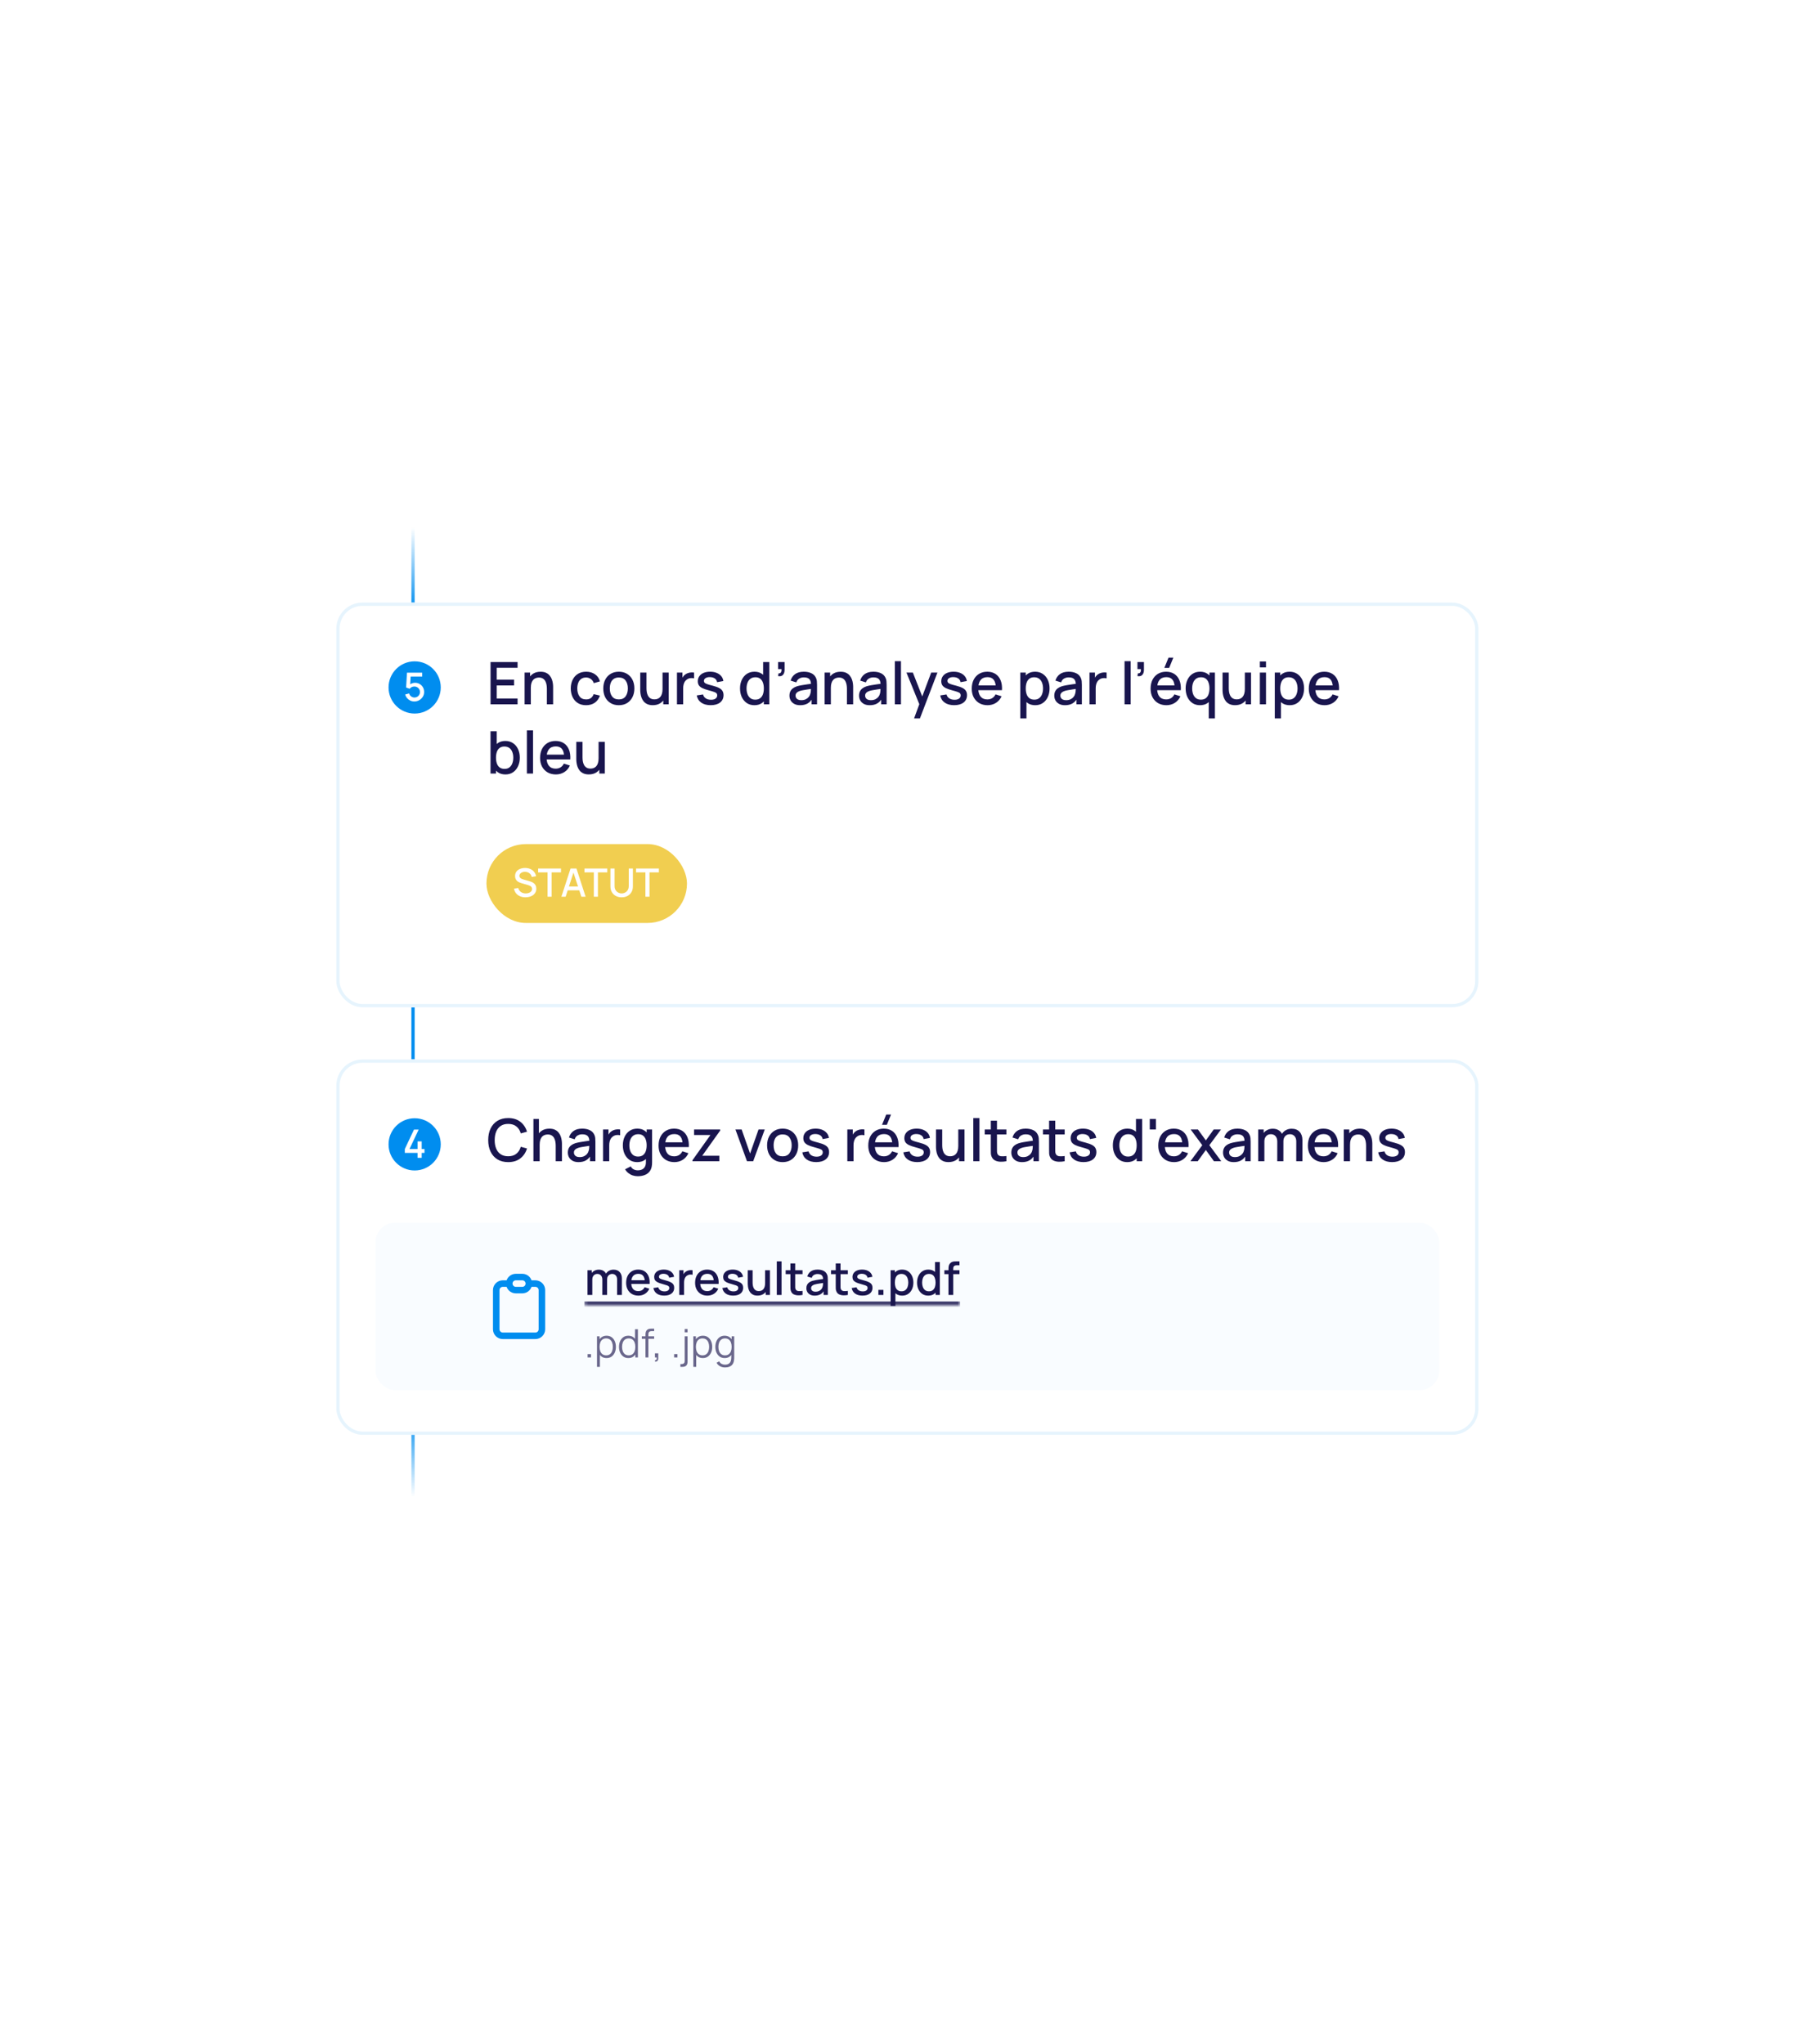 <svg width="550" height="620" viewBox="0 0 550 620" fill="none" xmlns="http://www.w3.org/2000/svg">
<line x1="125.296" y1="454" x2="125.296" y2="429.252" stroke="url(#paint0_linear_1_4949)" stroke-width="0.99"/>
<line x1="125.296" y1="321.354" x2="125.296" y2="296.606" stroke="#008DEF" stroke-width="0.99"/>
<line x1="125.296" y1="184.747" x2="125.296" y2="160" stroke="url(#paint1_linear_1_4949)" stroke-width="0.99"/>
<g filter="url(#filter0_d_1_4949)">
<rect x="102.034" y="319.374" width="346.465" height="113.838" rx="7.919" fill="white"/>
<rect x="102.529" y="319.869" width="345.475" height="112.848" rx="7.424" stroke="#E6F4FD" stroke-width="0.99"/>
</g>
<g filter="url(#filter1_d_1_4949)">
<rect x="102.034" y="180.788" width="346.465" height="122.747" rx="7.919" fill="white"/>
<rect x="102.529" y="181.283" width="345.475" height="121.758" rx="7.424" stroke="#E6F4FD" stroke-width="0.99"/>
</g>
<circle cx="125.791" cy="347.091" r="7.919" fill="#008DEF"/>
<path d="M126.667 351.172V349.681H122.806V348.505L125.586 342.619H127.006L124.226 348.505H126.667V346.188H127.926V348.505H128.776V349.681H127.926V351.172H126.667Z" fill="white"/>
<circle cx="125.791" cy="208.505" r="7.919" fill="#008DEF"/>
<path d="M125.696 212.764C125.257 212.764 124.847 212.675 124.467 212.497C124.091 212.315 123.768 212.065 123.499 211.748C123.229 211.428 123.037 211.059 122.922 210.644L124.116 210.323C124.184 210.576 124.298 210.796 124.461 210.982C124.627 211.168 124.821 211.313 125.043 211.416C125.265 211.515 125.494 211.564 125.732 211.564C126.045 211.564 126.328 211.489 126.581 211.339C126.838 211.188 127.04 210.986 127.187 210.733C127.337 210.479 127.413 210.2 127.413 209.895C127.413 209.582 127.335 209.299 127.181 209.046C127.031 208.793 126.827 208.593 126.569 208.446C126.316 208.296 126.037 208.22 125.732 208.22C125.383 208.22 125.088 208.29 124.847 208.428C124.605 208.567 124.417 208.727 124.283 208.909L123.202 208.529L123.463 204.033H128.078V205.203H124.098L124.603 204.734L124.395 208.102L124.152 207.787C124.378 207.561 124.647 207.389 124.96 207.27C125.272 207.151 125.583 207.092 125.892 207.092C126.423 207.092 126.896 207.215 127.312 207.46C127.731 207.706 128.062 208.04 128.304 208.464C128.545 208.884 128.666 209.361 128.666 209.895C128.666 210.426 128.529 210.909 128.256 211.344C127.983 211.776 127.621 212.121 127.169 212.378C126.718 212.635 126.227 212.764 125.696 212.764Z" fill="white"/>
<path d="M154.171 352.479C152.888 352.479 151.795 352.2 150.892 351.642C149.989 351.078 149.297 350.294 148.816 349.29C148.341 348.286 148.104 347.122 148.104 345.798C148.104 344.473 148.341 343.309 148.816 342.305C149.297 341.301 149.989 340.52 150.892 339.962C151.795 339.398 152.888 339.116 154.171 339.116C155.65 339.116 156.873 339.49 157.841 340.238C158.815 340.987 159.492 341.993 159.872 343.258L157.984 343.766C157.734 342.869 157.289 342.166 156.647 341.655C156.012 341.144 155.186 340.889 154.171 340.889C153.262 340.889 152.505 341.094 151.899 341.503C151.293 341.913 150.836 342.486 150.527 343.223C150.224 343.959 150.072 344.818 150.072 345.798C150.066 346.778 150.215 347.636 150.518 348.372C150.827 349.109 151.284 349.682 151.89 350.092C152.502 350.502 153.262 350.706 154.171 350.706C155.186 350.706 156.012 350.451 156.647 349.94C157.289 349.424 157.734 348.72 157.984 347.829L159.872 348.337C159.492 349.602 158.815 350.608 157.841 351.357C156.873 352.105 155.65 352.479 154.171 352.479ZM168.585 352.212V347.481C168.585 347.107 168.552 346.724 168.487 346.332C168.428 345.934 168.309 345.566 168.131 345.227C167.958 344.889 167.712 344.616 167.391 344.408C167.076 344.2 166.664 344.096 166.153 344.096C165.82 344.096 165.505 344.152 165.208 344.265C164.911 344.372 164.65 344.547 164.424 344.791C164.205 345.034 164.029 345.355 163.899 345.753C163.774 346.151 163.712 346.635 163.712 347.205L162.553 346.769C162.553 345.896 162.717 345.126 163.043 344.461C163.37 343.79 163.839 343.267 164.451 342.893C165.063 342.519 165.802 342.332 166.669 342.332C167.335 342.332 167.893 342.439 168.344 342.653C168.796 342.866 169.161 343.149 169.44 343.499C169.725 343.843 169.942 344.221 170.091 344.63C170.239 345.04 170.34 345.441 170.393 345.833C170.447 346.225 170.474 346.57 170.474 346.867V352.212H168.585ZM161.823 352.212V339.383H163.489V346.305H163.712V352.212H161.823ZM175.511 352.479C174.799 352.479 174.202 352.349 173.721 352.087C173.24 351.82 172.874 351.47 172.625 351.036C172.381 350.597 172.26 350.115 172.26 349.593C172.26 349.106 172.346 348.678 172.518 348.31C172.69 347.942 172.946 347.63 173.284 347.374C173.623 347.113 174.039 346.902 174.531 346.742C174.959 346.617 175.443 346.507 175.984 346.412C176.524 346.317 177.091 346.228 177.685 346.145C178.285 346.062 178.879 345.979 179.467 345.896L178.79 346.27C178.802 345.515 178.642 344.957 178.309 344.595C177.982 344.227 177.418 344.042 176.616 344.042C176.111 344.042 175.648 344.161 175.226 344.399C174.805 344.63 174.511 345.017 174.344 345.557L172.607 345.022C172.845 344.197 173.296 343.541 173.961 343.054C174.632 342.567 175.523 342.323 176.634 342.323C177.495 342.323 178.244 342.471 178.879 342.768C179.521 343.059 179.99 343.523 180.287 344.158C180.441 344.473 180.536 344.806 180.572 345.156C180.607 345.507 180.625 345.884 180.625 346.288V352.212H178.977V350.012L179.298 350.297C178.9 351.033 178.392 351.583 177.774 351.945C177.163 352.301 176.408 352.479 175.511 352.479ZM175.841 350.956C176.37 350.956 176.824 350.864 177.204 350.68C177.584 350.49 177.89 350.249 178.122 349.958C178.353 349.667 178.505 349.364 178.576 349.049C178.677 348.764 178.734 348.444 178.745 348.087C178.763 347.731 178.772 347.446 178.772 347.232L179.378 347.455C178.79 347.544 178.255 347.624 177.774 347.695C177.293 347.766 176.857 347.838 176.465 347.909C176.079 347.974 175.734 348.055 175.431 348.15C175.176 348.239 174.947 348.346 174.745 348.47C174.549 348.595 174.392 348.746 174.273 348.925C174.16 349.103 174.104 349.32 174.104 349.575C174.104 349.824 174.166 350.056 174.291 350.27C174.416 350.478 174.606 350.644 174.861 350.769C175.117 350.894 175.443 350.956 175.841 350.956ZM182.939 352.212V342.59H184.596V344.924L184.364 344.622C184.483 344.313 184.637 344.031 184.827 343.775C185.018 343.514 185.237 343.3 185.487 343.134C185.73 342.956 186.001 342.819 186.297 342.724C186.6 342.623 186.909 342.564 187.224 342.546C187.539 342.522 187.842 342.537 188.133 342.59V344.336C187.818 344.253 187.468 344.23 187.081 344.265C186.701 344.301 186.351 344.423 186.03 344.63C185.727 344.826 185.487 345.064 185.309 345.343C185.136 345.622 185.012 345.934 184.934 346.279C184.857 346.617 184.819 346.977 184.819 347.357V352.212H182.939ZM193.446 356.756C192.929 356.756 192.427 356.676 191.94 356.515C191.459 356.355 191.02 356.117 190.622 355.802C190.224 355.494 189.894 355.111 189.633 354.653L191.352 353.78C191.56 354.19 191.857 354.49 192.243 354.68C192.629 354.87 193.036 354.965 193.464 354.965C193.992 354.965 194.444 354.87 194.818 354.68C195.192 354.496 195.474 354.217 195.664 353.842C195.86 353.468 195.955 353.005 195.949 352.453V349.762H196.172V342.59H197.82V352.47C197.82 352.726 197.811 352.969 197.794 353.201C197.776 353.433 197.743 353.664 197.696 353.896C197.559 354.543 197.298 355.078 196.912 355.5C196.531 355.921 196.044 356.236 195.45 356.444C194.862 356.652 194.194 356.756 193.446 356.756ZM193.303 352.479C192.407 352.479 191.631 352.257 190.978 351.811C190.331 351.366 189.829 350.76 189.472 349.994C189.122 349.222 188.947 348.354 188.947 347.392C188.947 346.424 189.125 345.56 189.481 344.8C189.838 344.034 190.343 343.431 190.996 342.991C191.655 342.546 192.436 342.323 193.339 342.323C194.248 342.323 195.011 342.546 195.629 342.991C196.252 343.431 196.721 344.034 197.036 344.8C197.357 345.566 197.517 346.43 197.517 347.392C197.517 348.354 197.357 349.219 197.036 349.985C196.716 350.751 196.243 351.36 195.62 351.811C194.996 352.257 194.224 352.479 193.303 352.479ZM193.562 350.796C194.173 350.796 194.672 350.65 195.058 350.359C195.445 350.068 195.727 349.667 195.905 349.156C196.083 348.645 196.172 348.057 196.172 347.392C196.172 346.727 196.08 346.139 195.896 345.628C195.718 345.117 195.439 344.72 195.058 344.434C194.684 344.149 194.206 344.007 193.624 344.007C193.006 344.007 192.499 344.158 192.101 344.461C191.703 344.764 191.406 345.171 191.21 345.682C191.02 346.193 190.925 346.763 190.925 347.392C190.925 348.028 191.02 348.604 191.21 349.121C191.406 349.631 191.697 350.038 192.083 350.341C192.475 350.644 192.968 350.796 193.562 350.796ZM204.589 352.479C203.633 352.479 202.793 352.271 202.068 351.856C201.349 351.434 200.788 350.849 200.384 350.101C199.986 349.346 199.787 348.473 199.787 347.481C199.787 346.43 199.983 345.518 200.375 344.746C200.773 343.974 201.326 343.377 202.032 342.956C202.739 342.534 203.562 342.323 204.5 342.323C205.48 342.323 206.315 342.552 207.004 343.009C207.693 343.46 208.206 344.105 208.545 344.942C208.889 345.78 209.026 346.775 208.955 347.927H207.093V347.25C207.081 346.133 206.867 345.308 206.451 344.773C206.042 344.238 205.415 343.971 204.572 343.971C203.639 343.971 202.938 344.265 202.469 344.853C202 345.441 201.765 346.291 201.765 347.401C201.765 348.458 202 349.278 202.469 349.86C202.938 350.436 203.615 350.724 204.5 350.724C205.082 350.724 205.584 350.594 206.006 350.332C206.434 350.065 206.766 349.685 207.004 349.192L208.83 349.771C208.456 350.632 207.889 351.3 207.128 351.776C206.368 352.245 205.522 352.479 204.589 352.479ZM201.159 347.927V346.475H208.028V347.927H201.159ZM210.063 352.212V351.918L215.524 344.256H210.562V342.59H218.482V342.893L213.029 350.546H218.215V352.212H210.063ZM226.606 352.212L223.113 342.59H224.993L227.55 349.878L230.107 342.59H231.987L228.494 352.212H226.606ZM237.422 352.479C236.46 352.479 235.625 352.263 234.919 351.829C234.212 351.395 233.665 350.799 233.279 350.038C232.899 349.272 232.709 348.39 232.709 347.392C232.709 346.389 232.905 345.507 233.297 344.746C233.689 343.98 234.239 343.386 234.945 342.964C235.652 342.537 236.478 342.323 237.422 342.323C238.384 342.323 239.219 342.54 239.926 342.973C240.632 343.407 241.179 344.004 241.565 344.764C241.951 345.524 242.144 346.4 242.144 347.392C242.144 348.396 241.948 349.281 241.556 350.047C241.17 350.807 240.623 351.404 239.917 351.838C239.21 352.266 238.378 352.479 237.422 352.479ZM237.422 350.724C238.343 350.724 239.029 350.415 239.48 349.798C239.937 349.174 240.166 348.372 240.166 347.392C240.166 346.389 239.934 345.587 239.471 344.987C239.014 344.381 238.331 344.078 237.422 344.078C236.798 344.078 236.285 344.221 235.881 344.506C235.477 344.785 235.177 345.174 234.981 345.673C234.785 346.166 234.687 346.739 234.687 347.392C234.687 348.402 234.919 349.21 235.382 349.816C235.845 350.421 236.525 350.724 237.422 350.724ZM247.607 352.47C246.437 352.47 245.484 352.212 244.747 351.695C244.011 351.179 243.559 350.451 243.393 349.513L245.3 349.219C245.419 349.718 245.692 350.113 246.119 350.404C246.553 350.689 247.09 350.831 247.732 350.831C248.314 350.831 248.768 350.712 249.095 350.475C249.428 350.237 249.594 349.911 249.594 349.495C249.594 349.251 249.535 349.055 249.416 348.907C249.303 348.752 249.062 348.607 248.694 348.47C248.326 348.334 247.765 348.164 247.01 347.962C246.185 347.749 245.528 347.52 245.041 347.276C244.56 347.027 244.216 346.739 244.008 346.412C243.806 346.08 243.705 345.679 243.705 345.21C243.705 344.627 243.859 344.12 244.168 343.686C244.477 343.253 244.911 342.917 245.469 342.679C246.033 342.442 246.693 342.323 247.447 342.323C248.183 342.323 248.84 342.439 249.416 342.67C249.992 342.902 250.458 343.232 250.814 343.659C251.171 344.081 251.385 344.577 251.456 345.147L249.549 345.495C249.484 345.031 249.267 344.666 248.899 344.399C248.531 344.132 248.053 343.986 247.465 343.962C246.9 343.939 246.443 344.034 246.093 344.247C245.742 344.455 245.567 344.743 245.567 345.112C245.567 345.325 245.632 345.507 245.763 345.655C245.9 345.803 246.161 345.946 246.547 346.083C246.933 346.219 247.503 346.383 248.258 346.573C249.065 346.781 249.707 347.012 250.182 347.268C250.657 347.517 250.996 347.817 251.198 348.167C251.405 348.512 251.509 348.931 251.509 349.424C251.509 350.374 251.162 351.119 250.467 351.66C249.778 352.2 248.825 352.47 247.607 352.47ZM257.048 352.212V342.59H258.705V344.924L258.473 344.622C258.592 344.313 258.746 344.031 258.936 343.775C259.127 343.514 259.346 343.3 259.596 343.134C259.839 342.956 260.109 342.819 260.406 342.724C260.709 342.623 261.018 342.564 261.333 342.546C261.648 342.522 261.951 342.537 262.242 342.59V344.336C261.927 344.253 261.577 344.23 261.19 344.265C260.81 344.301 260.46 344.423 260.139 344.63C259.836 344.826 259.596 345.064 259.418 345.343C259.245 345.622 259.121 345.934 259.043 346.279C258.966 346.617 258.928 346.977 258.928 347.357V352.212H257.048ZM269.034 341.165H267.573L268.847 338.047H270.308L269.034 341.165ZM268.206 352.479C267.25 352.479 266.409 352.271 265.685 351.856C264.966 351.434 264.405 350.849 264.001 350.101C263.603 349.346 263.404 348.473 263.404 347.481C263.404 346.43 263.6 345.518 263.992 344.746C264.39 343.974 264.942 343.377 265.649 342.956C266.356 342.534 267.178 342.323 268.117 342.323C269.097 342.323 269.931 342.552 270.62 343.009C271.309 343.46 271.823 344.105 272.161 344.942C272.506 345.78 272.643 346.775 272.571 347.927H270.709V347.25C270.697 346.133 270.484 345.308 270.068 344.773C269.658 344.238 269.031 343.971 268.188 343.971C267.256 343.971 266.555 344.265 266.085 344.853C265.616 345.441 265.382 346.291 265.382 347.401C265.382 348.458 265.616 349.278 266.085 349.86C266.555 350.436 267.232 350.724 268.117 350.724C268.699 350.724 269.201 350.594 269.622 350.332C270.05 350.065 270.383 349.685 270.62 349.192L272.447 349.771C272.072 350.632 271.505 351.3 270.745 351.776C269.985 352.245 269.138 352.479 268.206 352.479ZM264.776 347.927V346.475H271.645V347.927H264.776ZM278.25 352.47C277.08 352.47 276.126 352.212 275.39 351.695C274.653 351.179 274.202 350.451 274.036 349.513L275.942 349.219C276.061 349.718 276.334 350.113 276.762 350.404C277.195 350.689 277.733 350.831 278.374 350.831C278.956 350.831 279.411 350.712 279.737 350.475C280.07 350.237 280.236 349.911 280.236 349.495C280.236 349.251 280.177 349.055 280.058 348.907C279.945 348.752 279.705 348.607 279.336 348.47C278.968 348.334 278.407 348.164 277.653 347.962C276.827 347.749 276.171 347.52 275.684 347.276C275.203 347.027 274.858 346.739 274.65 346.412C274.448 346.08 274.347 345.679 274.347 345.21C274.347 344.627 274.502 344.12 274.811 343.686C275.12 343.253 275.553 342.917 276.111 342.679C276.676 342.442 277.335 342.323 278.089 342.323C278.826 342.323 279.482 342.439 280.058 342.67C280.634 342.902 281.1 343.232 281.457 343.659C281.813 344.081 282.027 344.577 282.098 345.147L280.192 345.495C280.126 345.031 279.91 344.666 279.541 344.399C279.173 344.132 278.695 343.986 278.107 343.962C277.543 343.939 277.085 344.034 276.735 344.247C276.385 344.455 276.209 344.743 276.209 345.112C276.209 345.325 276.275 345.507 276.405 345.655C276.542 345.803 276.803 345.946 277.189 346.083C277.575 346.219 278.146 346.383 278.9 346.573C279.708 346.781 280.349 347.012 280.824 347.268C281.299 347.517 281.638 347.817 281.84 348.167C282.048 348.512 282.152 348.931 282.152 349.424C282.152 350.374 281.804 351.119 281.109 351.66C280.42 352.2 279.467 352.47 278.25 352.47ZM287.749 352.47C287.084 352.47 286.526 352.364 286.074 352.15C285.623 351.936 285.254 351.657 284.969 351.312C284.69 350.962 284.476 350.582 284.328 350.172C284.179 349.762 284.078 349.361 284.025 348.969C283.972 348.577 283.945 348.233 283.945 347.936V342.59H285.834V347.321C285.834 347.695 285.863 348.081 285.923 348.479C285.988 348.871 286.107 349.236 286.279 349.575C286.457 349.914 286.704 350.187 287.018 350.395C287.339 350.603 287.755 350.706 288.266 350.706C288.598 350.706 288.913 350.653 289.21 350.546C289.507 350.433 289.765 350.255 289.985 350.012C290.211 349.768 290.386 349.447 290.511 349.049C290.642 348.651 290.707 348.167 290.707 347.597L291.865 348.034C291.865 348.907 291.702 349.679 291.375 350.35C291.048 351.015 290.579 351.535 289.967 351.909C289.356 352.283 288.616 352.47 287.749 352.47ZM290.93 352.212V349.432H290.707V342.59H292.587V352.212H290.93ZM295.264 352.212V339.116H297.126V352.212H295.264ZM305.307 352.212C304.701 352.331 304.107 352.381 303.525 352.364C302.943 352.346 302.423 352.233 301.966 352.025C301.508 351.817 301.164 351.49 300.932 351.045C300.724 350.647 300.612 350.243 300.594 349.833C300.582 349.418 300.576 348.948 300.576 348.426V339.918H302.447V348.337C302.447 348.723 302.45 349.058 302.456 349.343C302.468 349.628 302.53 349.869 302.643 350.065C302.857 350.433 303.195 350.644 303.659 350.698C304.128 350.745 304.677 350.724 305.307 350.635V352.212ZM298.732 344.087V342.59H305.307V344.087H298.732ZM310.053 352.479C309.34 352.479 308.743 352.349 308.262 352.087C307.781 351.82 307.416 351.47 307.166 351.036C306.923 350.597 306.801 350.115 306.801 349.593C306.801 349.106 306.887 348.678 307.059 348.31C307.231 347.942 307.487 347.63 307.825 347.374C308.164 347.113 308.58 346.902 309.073 346.742C309.5 346.617 309.984 346.507 310.525 346.412C311.065 346.317 311.633 346.228 312.226 346.145C312.826 346.062 313.42 345.979 314.008 345.896L313.331 346.27C313.343 345.515 313.183 344.957 312.85 344.595C312.523 344.227 311.959 344.042 311.157 344.042C310.653 344.042 310.189 344.161 309.768 344.399C309.346 344.63 309.052 345.017 308.886 345.557L307.148 345.022C307.386 344.197 307.837 343.541 308.502 343.054C309.174 342.567 310.065 342.323 311.175 342.323C312.036 342.323 312.785 342.471 313.42 342.768C314.062 343.059 314.531 343.523 314.828 344.158C314.982 344.473 315.077 344.806 315.113 345.156C315.149 345.507 315.166 345.884 315.166 346.288V352.212H313.518V350.012L313.839 350.297C313.441 351.033 312.933 351.583 312.316 351.945C311.704 352.301 310.949 352.479 310.053 352.479ZM310.382 350.956C310.911 350.956 311.365 350.864 311.745 350.68C312.125 350.49 312.431 350.249 312.663 349.958C312.895 349.667 313.046 349.364 313.117 349.049C313.218 348.764 313.275 348.444 313.287 348.087C313.304 347.731 313.313 347.446 313.313 347.232L313.919 347.455C313.331 347.544 312.797 347.624 312.316 347.695C311.834 347.766 311.398 347.838 311.006 347.909C310.62 347.974 310.275 348.055 309.972 348.15C309.717 348.239 309.488 348.346 309.286 348.47C309.09 348.595 308.933 348.746 308.814 348.925C308.701 349.103 308.645 349.32 308.645 349.575C308.645 349.824 308.707 350.056 308.832 350.27C308.957 350.478 309.147 350.644 309.402 350.769C309.658 350.894 309.984 350.956 310.382 350.956ZM322.986 352.212C322.38 352.331 321.786 352.381 321.204 352.364C320.622 352.346 320.102 352.233 319.645 352.025C319.187 351.817 318.843 351.49 318.611 351.045C318.403 350.647 318.291 350.243 318.273 349.833C318.261 349.418 318.255 348.948 318.255 348.426V339.918H320.126V348.337C320.126 348.723 320.129 349.058 320.135 349.343C320.147 349.628 320.209 349.869 320.322 350.065C320.536 350.433 320.874 350.644 321.338 350.698C321.807 350.745 322.356 350.724 322.986 350.635V352.212ZM316.411 344.087V342.59H322.986V344.087H316.411ZM328.694 352.47C327.524 352.47 326.57 352.212 325.834 351.695C325.097 351.179 324.646 350.451 324.48 349.513L326.386 349.219C326.505 349.718 326.778 350.113 327.206 350.404C327.64 350.689 328.177 350.831 328.819 350.831C329.401 350.831 329.855 350.712 330.182 350.475C330.514 350.237 330.681 349.911 330.681 349.495C330.681 349.251 330.621 349.055 330.502 348.907C330.389 348.752 330.149 348.607 329.781 348.47C329.412 348.334 328.851 348.164 328.097 347.962C327.271 347.749 326.615 347.52 326.128 347.276C325.647 347.027 325.302 346.739 325.095 346.412C324.893 346.08 324.792 345.679 324.792 345.21C324.792 344.627 324.946 344.12 325.255 343.686C325.564 343.253 325.997 342.917 326.556 342.679C327.12 342.442 327.779 342.323 328.533 342.323C329.27 342.323 329.926 342.439 330.502 342.67C331.078 342.902 331.545 343.232 331.901 343.659C332.257 344.081 332.471 344.577 332.543 345.147L330.636 345.495C330.571 345.031 330.354 344.666 329.986 344.399C329.617 344.132 329.139 343.986 328.551 343.962C327.987 343.939 327.53 344.034 327.179 344.247C326.829 344.455 326.654 344.743 326.654 345.112C326.654 345.325 326.719 345.507 326.85 345.655C326.986 345.803 327.248 345.946 327.634 346.083C328.02 346.219 328.59 346.383 329.344 346.573C330.152 346.781 330.793 347.012 331.269 347.268C331.744 347.517 332.082 347.817 332.284 348.167C332.492 348.512 332.596 348.931 332.596 349.424C332.596 350.374 332.249 351.119 331.554 351.66C330.865 352.2 329.911 352.47 328.694 352.47ZM341.956 352.479C341.06 352.479 340.284 352.257 339.631 351.811C338.984 351.366 338.482 350.76 338.125 349.994C337.775 349.222 337.6 348.354 337.6 347.392C337.6 346.424 337.778 345.56 338.134 344.8C338.491 344.034 338.996 343.431 339.649 342.991C340.308 342.546 341.089 342.323 341.992 342.323C342.901 342.323 343.664 342.546 344.282 342.991C344.905 343.431 345.374 344.034 345.689 344.8C346.01 345.566 346.17 346.43 346.17 347.392C346.17 348.354 346.01 349.219 345.689 349.985C345.369 350.751 344.896 351.36 344.273 351.811C343.649 352.257 342.877 352.479 341.956 352.479ZM342.215 350.796C342.826 350.796 343.325 350.65 343.711 350.359C344.098 350.068 344.38 349.667 344.558 349.156C344.736 348.645 344.825 348.057 344.825 347.392C344.825 346.727 344.733 346.139 344.549 345.628C344.371 345.117 344.092 344.72 343.711 344.434C343.337 344.149 342.859 344.007 342.277 344.007C341.659 344.007 341.152 344.158 340.754 344.461C340.356 344.764 340.059 345.171 339.863 345.682C339.673 346.193 339.578 346.763 339.578 347.392C339.578 348.028 339.673 348.604 339.863 349.121C340.059 349.631 340.35 350.038 340.736 350.341C341.128 350.644 341.621 350.796 342.215 350.796ZM344.825 352.212V345.29H344.611V339.383H346.482V352.212H344.825ZM348.797 342.59V339.383H350.659V342.59H348.797ZM356.183 352.479C355.227 352.479 354.386 352.271 353.662 351.856C352.943 351.434 352.382 350.849 351.978 350.101C351.58 349.346 351.381 348.473 351.381 347.481C351.381 346.43 351.577 345.518 351.969 344.746C352.367 343.974 352.919 343.377 353.626 342.956C354.333 342.534 355.156 342.323 356.094 342.323C357.074 342.323 357.908 342.552 358.597 343.009C359.286 343.46 359.8 344.105 360.139 344.942C360.483 345.78 360.62 346.775 360.549 347.927H358.687V347.25C358.675 346.133 358.461 345.308 358.045 344.773C357.635 344.238 357.009 343.971 356.165 343.971C355.233 343.971 354.532 344.265 354.063 344.853C353.593 345.441 353.359 346.291 353.359 347.401C353.359 348.458 353.593 349.278 354.063 349.86C354.532 350.436 355.209 350.724 356.094 350.724C356.676 350.724 357.178 350.594 357.6 350.332C358.027 350.065 358.36 349.685 358.597 349.192L360.424 349.771C360.05 350.632 359.482 351.3 358.722 351.776C357.962 352.245 357.116 352.479 356.183 352.479ZM352.753 347.927V346.475H359.622V347.927H352.753ZM361.13 352.212L364.73 347.348L361.21 342.59H363.42L365.816 345.896L368.186 342.59H370.396L366.877 347.348L370.485 352.212H368.266L365.816 348.8L363.349 352.212H361.13ZM374.278 352.479C373.565 352.479 372.968 352.349 372.487 352.087C372.006 351.82 371.641 351.47 371.392 351.036C371.148 350.597 371.026 350.115 371.026 349.593C371.026 349.106 371.112 348.678 371.285 348.31C371.457 347.942 371.712 347.63 372.051 347.374C372.389 347.113 372.805 346.902 373.298 346.742C373.726 346.617 374.21 346.507 374.75 346.412C375.291 346.317 375.858 346.228 376.452 346.145C377.052 346.062 377.646 345.979 378.234 345.896L377.557 346.27C377.569 345.515 377.408 344.957 377.076 344.595C376.749 344.227 376.185 344.042 375.383 344.042C374.878 344.042 374.415 344.161 373.993 344.399C373.571 344.63 373.277 345.017 373.111 345.557L371.374 345.022C371.611 344.197 372.063 343.541 372.728 343.054C373.399 342.567 374.29 342.323 375.401 342.323C376.262 342.323 377.01 342.471 377.646 342.768C378.287 343.059 378.756 343.523 379.053 344.158C379.208 344.473 379.303 344.806 379.338 345.156C379.374 345.507 379.392 345.884 379.392 346.288V352.212H377.744V350.012L378.064 350.297C377.667 351.033 377.159 351.583 376.541 351.945C375.929 352.301 375.175 352.479 374.278 352.479ZM374.608 350.956C375.136 350.956 375.591 350.864 375.971 350.68C376.351 350.49 376.657 350.249 376.888 349.958C377.12 349.667 377.272 349.364 377.343 349.049C377.444 348.764 377.5 348.444 377.512 348.087C377.53 347.731 377.539 347.446 377.539 347.232L378.145 347.455C377.557 347.544 377.022 347.624 376.541 347.695C376.06 347.766 375.623 347.838 375.231 347.909C374.845 347.974 374.501 348.055 374.198 348.15C373.943 348.239 373.714 348.346 373.512 348.47C373.316 348.595 373.159 348.746 373.04 348.925C372.927 349.103 372.87 349.32 372.87 349.575C372.87 349.824 372.933 350.056 373.058 350.27C373.182 350.478 373.372 350.644 373.628 350.769C373.883 350.894 374.21 350.956 374.608 350.956ZM393.234 352.212L393.243 346.216C393.243 345.521 393.064 344.981 392.708 344.595C392.352 344.203 391.883 344.007 391.3 344.007C390.944 344.007 390.617 344.09 390.32 344.256C390.029 344.417 389.792 344.66 389.608 344.987C389.43 345.308 389.34 345.711 389.34 346.198L388.441 345.744C388.429 345.067 388.571 344.473 388.868 343.962C389.171 343.451 389.581 343.057 390.098 342.777C390.614 342.492 391.194 342.35 391.835 342.35C392.874 342.35 393.679 342.662 394.249 343.285C394.82 343.909 395.105 344.737 395.105 345.771L395.096 352.212H393.234ZM381.696 352.212V342.59H383.354V345.37H383.567V352.212H381.696ZM387.47 352.212L387.478 346.252C387.478 345.551 387.3 345.002 386.944 344.604C386.593 344.206 386.121 344.007 385.527 344.007C384.939 344.007 384.464 344.209 384.102 344.613C383.746 345.017 383.567 345.545 383.567 346.198L382.676 345.628C382.676 344.999 382.828 344.437 383.131 343.944C383.434 343.451 383.844 343.062 384.36 342.777C384.877 342.492 385.462 342.35 386.115 342.35C386.798 342.35 387.38 342.495 387.862 342.786C388.343 343.071 388.708 343.472 388.957 343.989C389.213 344.506 389.34 345.106 389.34 345.789L389.332 352.212H387.47ZM401.564 352.479C400.607 352.479 399.767 352.271 399.042 351.856C398.324 351.434 397.763 350.849 397.359 350.101C396.961 349.346 396.762 348.473 396.762 347.481C396.762 346.43 396.958 345.518 397.35 344.746C397.748 343.974 398.3 343.377 399.007 342.956C399.714 342.534 400.536 342.323 401.475 342.323C402.455 342.323 403.289 342.552 403.978 343.009C404.667 343.46 405.181 344.105 405.519 344.942C405.864 345.78 406 346.775 405.929 347.927H404.067V347.25C404.055 346.133 403.841 345.308 403.426 344.773C403.016 344.238 402.389 343.971 401.546 343.971C400.613 343.971 399.913 344.265 399.443 344.853C398.974 345.441 398.74 346.291 398.74 347.401C398.74 348.458 398.974 349.278 399.443 349.86C399.913 350.436 400.59 350.724 401.475 350.724C402.057 350.724 402.559 350.594 402.98 350.332C403.408 350.065 403.741 349.685 403.978 349.192L405.804 349.771C405.43 350.632 404.863 351.3 404.103 351.776C403.343 352.245 402.496 352.479 401.564 352.479ZM398.134 347.927V346.475H405.003V347.927H398.134ZM414.42 352.212V347.481C414.42 347.107 414.387 346.724 414.322 346.332C414.263 345.934 414.144 345.566 413.966 345.227C413.793 344.889 413.547 344.616 413.226 344.408C412.911 344.2 412.499 344.096 411.988 344.096C411.655 344.096 411.341 344.152 411.044 344.265C410.747 344.372 410.485 344.547 410.26 344.791C410.04 345.034 409.865 345.355 409.734 345.753C409.609 346.151 409.547 346.635 409.547 347.205L408.389 346.769C408.389 345.896 408.552 345.126 408.879 344.461C409.205 343.79 409.675 343.267 410.286 342.893C410.898 342.519 411.637 342.332 412.505 342.332C413.17 342.332 413.728 342.439 414.18 342.653C414.631 342.866 414.996 343.149 415.275 343.499C415.56 343.843 415.777 344.221 415.926 344.63C416.074 345.04 416.175 345.441 416.229 345.833C416.282 346.225 416.309 346.57 416.309 346.867V352.212H414.42ZM407.658 352.212V342.59H409.324V345.37H409.547V352.212H407.658ZM422.309 352.47C421.139 352.47 420.186 352.212 419.449 351.695C418.713 351.179 418.261 350.451 418.095 349.513L420.001 349.219C420.12 349.718 420.393 350.113 420.821 350.404C421.255 350.689 421.792 350.831 422.434 350.831C423.016 350.831 423.47 350.712 423.797 350.475C424.129 350.237 424.296 349.911 424.296 349.495C424.296 349.251 424.236 349.055 424.117 348.907C424.005 348.752 423.764 348.607 423.396 348.47C423.028 348.334 422.466 348.164 421.712 347.962C420.886 347.749 420.23 347.52 419.743 347.276C419.262 347.027 418.917 346.739 418.71 346.412C418.508 346.08 418.407 345.679 418.407 345.21C418.407 344.627 418.561 344.12 418.87 343.686C419.179 343.253 419.612 342.917 420.171 342.679C420.735 342.442 421.394 342.323 422.148 342.323C422.885 342.323 423.541 342.439 424.117 342.67C424.694 342.902 425.16 343.232 425.516 343.659C425.872 344.081 426.086 344.577 426.158 345.147L424.251 345.495C424.186 345.031 423.969 344.666 423.601 344.399C423.232 344.132 422.754 343.986 422.166 343.962C421.602 343.939 421.145 344.034 420.794 344.247C420.444 344.455 420.269 344.743 420.269 345.112C420.269 345.325 420.334 345.507 420.465 345.655C420.601 345.803 420.863 345.946 421.249 346.083C421.635 346.219 422.205 346.383 422.959 346.573C423.767 346.781 424.408 347.012 424.884 347.268C425.359 347.517 425.697 347.817 425.899 348.167C426.107 348.512 426.211 348.931 426.211 349.424C426.211 350.374 425.864 351.119 425.169 351.66C424.48 352.2 423.526 352.47 422.309 352.47Z" fill="#19154E"/>
<path d="M148.816 213.626V200.797H157.013V202.552H150.678V206.151H155.944V207.907H150.678V211.871H157.013V213.626H148.816ZM165.905 213.626V208.895C165.905 208.521 165.873 208.138 165.807 207.746C165.748 207.348 165.629 206.98 165.451 206.641C165.279 206.303 165.032 206.03 164.711 205.822C164.397 205.614 163.984 205.51 163.473 205.51C163.14 205.51 162.826 205.566 162.529 205.679C162.232 205.786 161.97 205.961 161.745 206.205C161.525 206.448 161.35 206.769 161.219 207.167C161.094 207.565 161.032 208.049 161.032 208.619L159.874 208.183C159.874 207.31 160.037 206.541 160.364 205.875C160.69 205.204 161.16 204.681 161.771 204.307C162.383 203.933 163.123 203.746 163.99 203.746C164.655 203.746 165.213 203.853 165.665 204.067C166.116 204.281 166.481 204.563 166.761 204.913C167.046 205.258 167.262 205.635 167.411 206.045C167.559 206.454 167.66 206.855 167.714 207.247C167.767 207.639 167.794 207.984 167.794 208.281V213.626H165.905ZM159.143 213.626V204.004H160.809V206.784H161.032V213.626H159.143ZM177.798 213.893C176.812 213.893 175.974 213.674 175.285 213.234C174.596 212.795 174.068 212.192 173.699 211.426C173.337 210.659 173.153 209.789 173.147 208.815C173.153 207.823 173.343 206.947 173.717 206.187C174.091 205.421 174.626 204.821 175.321 204.387C176.016 203.954 176.85 203.737 177.824 203.737C178.876 203.737 179.772 203.998 180.515 204.521C181.263 205.044 181.756 205.759 181.994 206.668L180.141 207.203C179.957 206.662 179.654 206.244 179.232 205.947C178.816 205.644 178.338 205.492 177.798 205.492C177.186 205.492 176.684 205.638 176.292 205.929C175.9 206.214 175.609 206.606 175.419 207.105C175.229 207.604 175.131 208.174 175.125 208.815C175.131 209.807 175.357 210.609 175.802 211.221C176.253 211.833 176.919 212.138 177.798 212.138C178.398 212.138 178.882 212.002 179.25 211.729C179.624 211.449 179.909 211.051 180.105 210.535L181.994 210.98C181.679 211.919 181.159 212.64 180.435 213.145C179.71 213.644 178.831 213.893 177.798 213.893ZM187.726 213.893C186.764 213.893 185.929 213.677 185.223 213.243C184.516 212.81 183.969 212.213 183.583 211.452C183.203 210.686 183.013 209.804 183.013 208.806C183.013 207.803 183.209 206.921 183.601 206.16C183.993 205.394 184.543 204.8 185.249 204.379C185.956 203.951 186.782 203.737 187.726 203.737C188.688 203.737 189.523 203.954 190.23 204.387C190.936 204.821 191.483 205.418 191.869 206.178C192.255 206.938 192.448 207.815 192.448 208.806C192.448 209.81 192.252 210.695 191.86 211.461C191.474 212.222 190.927 212.818 190.221 213.252C189.514 213.68 188.682 213.893 187.726 213.893ZM187.726 212.138C188.647 212.138 189.333 211.83 189.784 211.212C190.241 210.588 190.47 209.786 190.47 208.806C190.47 207.803 190.238 207.001 189.775 206.401C189.318 205.795 188.635 205.492 187.726 205.492C187.102 205.492 186.589 205.635 186.185 205.92C185.781 206.199 185.481 206.588 185.285 207.087C185.089 207.58 184.991 208.153 184.991 208.806C184.991 209.816 185.223 210.624 185.686 211.23C186.149 211.835 186.829 212.138 187.726 212.138ZM198.032 213.885C197.367 213.885 196.808 213.778 196.357 213.564C195.905 213.35 195.537 213.071 195.252 212.726C194.973 212.376 194.759 211.996 194.611 211.586C194.462 211.176 194.361 210.775 194.308 210.383C194.254 209.991 194.228 209.647 194.228 209.35V204.004H196.116V208.735C196.116 209.109 196.146 209.495 196.205 209.893C196.271 210.285 196.389 210.651 196.562 210.989C196.74 211.328 196.986 211.601 197.301 211.809C197.622 212.017 198.038 212.121 198.548 212.121C198.881 212.121 199.196 212.067 199.493 211.96C199.79 211.847 200.048 211.669 200.268 211.426C200.494 211.182 200.669 210.861 200.794 210.463C200.924 210.066 200.99 209.581 200.99 209.011L202.148 209.448C202.148 210.321 201.984 211.093 201.658 211.764C201.331 212.429 200.862 212.949 200.25 213.323C199.638 213.697 198.899 213.885 198.032 213.885ZM201.212 213.626V210.847H200.99V204.004H202.869V213.626H201.212ZM205.368 213.626V204.004H207.025V206.339L206.794 206.036C206.912 205.727 207.067 205.445 207.257 205.189C207.447 204.928 207.667 204.714 207.916 204.548C208.16 204.37 208.43 204.233 208.727 204.138C209.03 204.037 209.339 203.978 209.653 203.96C209.968 203.936 210.271 203.951 210.562 204.004V205.751C210.247 205.667 209.897 205.644 209.511 205.679C209.131 205.715 208.78 205.837 208.46 206.045C208.157 206.241 207.916 206.478 207.738 206.757C207.566 207.036 207.441 207.348 207.364 207.693C207.286 208.031 207.248 208.391 207.248 208.771V213.626H205.368ZM215.59 213.885C214.42 213.885 213.467 213.626 212.73 213.109C211.994 212.593 211.542 211.865 211.376 210.927L213.283 210.633C213.401 211.132 213.675 211.527 214.102 211.818C214.536 212.103 215.073 212.245 215.715 212.245C216.297 212.245 216.751 212.127 217.078 211.889C217.411 211.651 217.577 211.325 217.577 210.909C217.577 210.665 217.517 210.469 217.399 210.321C217.286 210.167 217.045 210.021 216.677 209.884C216.309 209.748 215.748 209.579 214.993 209.377C214.168 209.163 213.511 208.934 213.024 208.691C212.543 208.441 212.199 208.153 211.991 207.826C211.789 207.494 211.688 207.093 211.688 206.624C211.688 206.042 211.842 205.534 212.151 205.1C212.46 204.667 212.894 204.331 213.452 204.093C214.016 203.856 214.675 203.737 215.43 203.737C216.166 203.737 216.823 203.853 217.399 204.085C217.975 204.316 218.441 204.646 218.797 205.073C219.154 205.495 219.368 205.991 219.439 206.561L217.532 206.909C217.467 206.445 217.25 206.08 216.882 205.813C216.514 205.546 216.036 205.4 215.448 205.376C214.883 205.353 214.426 205.448 214.076 205.661C213.725 205.869 213.55 206.157 213.55 206.526C213.55 206.739 213.615 206.921 213.746 207.069C213.883 207.218 214.144 207.36 214.53 207.497C214.916 207.633 215.486 207.797 216.24 207.987C217.048 208.195 217.69 208.426 218.165 208.682C218.64 208.931 218.979 209.231 219.18 209.581C219.388 209.926 219.492 210.345 219.492 210.838C219.492 211.788 219.145 212.533 218.45 213.074C217.761 213.614 216.808 213.885 215.59 213.885ZM228.853 213.893C227.956 213.893 227.181 213.671 226.527 213.225C225.88 212.78 225.378 212.174 225.022 211.408C224.671 210.636 224.496 209.769 224.496 208.806C224.496 207.838 224.674 206.974 225.031 206.214C225.387 205.448 225.892 204.845 226.545 204.405C227.205 203.96 227.986 203.737 228.888 203.737C229.797 203.737 230.56 203.96 231.178 204.405C231.802 204.845 232.271 205.448 232.586 206.214C232.906 206.98 233.067 207.844 233.067 208.806C233.067 209.769 232.906 210.633 232.586 211.399C232.265 212.165 231.793 212.774 231.169 213.225C230.545 213.671 229.773 213.893 228.853 213.893ZM229.111 212.21C229.723 212.21 230.222 212.064 230.608 211.773C230.994 211.482 231.276 211.081 231.454 210.57C231.632 210.06 231.721 209.472 231.721 208.806C231.721 208.141 231.629 207.553 231.445 207.042C231.267 206.532 230.988 206.134 230.608 205.849C230.234 205.563 229.755 205.421 229.173 205.421C228.556 205.421 228.048 205.572 227.65 205.875C227.252 206.178 226.955 206.585 226.759 207.096C226.569 207.607 226.474 208.177 226.474 208.806C226.474 209.442 226.569 210.018 226.759 210.535C226.955 211.046 227.246 211.452 227.632 211.755C228.024 212.058 228.517 212.21 229.111 212.21ZM231.721 213.626V206.704H231.508V200.797H233.379V213.626H231.721ZM236.049 205.073L236.165 204.245C236.421 204.263 236.62 204.215 236.762 204.102C236.905 203.99 237 203.832 237.047 203.63C237.095 203.428 237.104 203.2 237.074 202.944H236.049V200.797H238.018V203.122C238.018 203.823 237.849 204.352 237.511 204.708C237.178 205.065 236.691 205.186 236.049 205.073ZM242.747 213.893C242.035 213.893 241.438 213.763 240.957 213.501C240.475 213.234 240.11 212.884 239.861 212.45C239.617 212.011 239.495 211.53 239.495 211.007C239.495 210.52 239.582 210.092 239.754 209.724C239.926 209.356 240.181 209.044 240.52 208.789C240.859 208.527 241.274 208.316 241.767 208.156C242.195 208.031 242.679 207.921 243.219 207.826C243.76 207.731 244.327 207.642 244.921 207.559C245.521 207.476 246.115 207.393 246.703 207.31L246.026 207.684C246.038 206.93 245.877 206.371 245.545 206.009C245.218 205.641 244.654 205.457 243.852 205.457C243.347 205.457 242.884 205.575 242.462 205.813C242.04 206.045 241.746 206.431 241.58 206.971L239.843 206.437C240.08 205.611 240.532 204.955 241.197 204.468C241.868 203.981 242.759 203.737 243.87 203.737C244.731 203.737 245.479 203.886 246.115 204.183C246.756 204.474 247.226 204.937 247.523 205.572C247.677 205.887 247.772 206.22 247.808 206.57C247.843 206.921 247.861 207.298 247.861 207.702V213.626H246.213V211.426L246.534 211.711C246.136 212.447 245.628 212.997 245.01 213.359C244.398 213.715 243.644 213.893 242.747 213.893ZM243.077 212.37C243.606 212.37 244.06 212.278 244.44 212.094C244.82 211.904 245.126 211.663 245.358 211.372C245.589 211.081 245.741 210.778 245.812 210.463C245.913 210.178 245.969 209.858 245.981 209.501C245.999 209.145 246.008 208.86 246.008 208.646L246.614 208.869C246.026 208.958 245.491 209.038 245.01 209.109C244.529 209.181 244.093 209.252 243.701 209.323C243.314 209.388 242.97 209.469 242.667 209.564C242.412 209.653 242.183 209.76 241.981 209.884C241.785 210.009 241.628 210.161 241.509 210.339C241.396 210.517 241.34 210.734 241.34 210.989C241.34 211.239 241.402 211.47 241.527 211.684C241.651 211.892 241.842 212.058 242.097 212.183C242.352 212.308 242.679 212.37 243.077 212.37ZM256.928 213.626V208.895C256.928 208.521 256.895 208.138 256.83 207.746C256.77 207.348 256.651 206.98 256.473 206.641C256.301 206.303 256.055 206.03 255.734 205.822C255.419 205.614 255.006 205.51 254.495 205.51C254.163 205.51 253.848 205.566 253.551 205.679C253.254 205.786 252.993 205.961 252.767 206.205C252.547 206.448 252.372 206.769 252.241 207.167C252.117 207.565 252.054 208.049 252.054 208.619L250.896 208.183C250.896 207.31 251.059 206.541 251.386 205.875C251.713 205.204 252.182 204.681 252.794 204.307C253.406 203.933 254.145 203.746 255.012 203.746C255.677 203.746 256.236 203.853 256.687 204.067C257.138 204.281 257.504 204.563 257.783 204.913C258.068 205.258 258.285 205.635 258.433 206.045C258.582 206.454 258.683 206.855 258.736 207.247C258.79 207.639 258.816 207.984 258.816 208.281V213.626H256.928ZM250.166 213.626V204.004H251.832V206.784H252.054V213.626H250.166ZM263.854 213.893C263.141 213.893 262.545 213.763 262.063 213.501C261.582 213.234 261.217 212.884 260.968 212.45C260.724 212.011 260.602 211.53 260.602 211.007C260.602 210.52 260.688 210.092 260.861 209.724C261.033 209.356 261.288 209.044 261.627 208.789C261.965 208.527 262.381 208.316 262.874 208.156C263.302 208.031 263.786 207.921 264.326 207.826C264.867 207.731 265.434 207.642 266.028 207.559C266.628 207.476 267.222 207.393 267.81 207.31L267.133 207.684C267.145 206.93 266.984 206.371 266.652 206.009C266.325 205.641 265.761 205.457 264.959 205.457C264.454 205.457 263.991 205.575 263.569 205.813C263.147 206.045 262.853 206.431 262.687 206.971L260.95 206.437C261.187 205.611 261.639 204.955 262.304 204.468C262.975 203.981 263.866 203.737 264.977 203.737C265.838 203.737 266.586 203.886 267.222 204.183C267.863 204.474 268.332 204.937 268.629 205.572C268.784 205.887 268.879 206.22 268.915 206.57C268.95 206.921 268.968 207.298 268.968 207.702V213.626H267.32V211.426L267.641 211.711C267.243 212.447 266.735 212.997 266.117 213.359C265.505 213.715 264.751 213.893 263.854 213.893ZM264.184 212.37C264.712 212.37 265.167 212.278 265.547 212.094C265.927 211.904 266.233 211.663 266.465 211.372C266.696 211.081 266.848 210.778 266.919 210.463C267.02 210.178 267.076 209.858 267.088 209.501C267.106 209.145 267.115 208.86 267.115 208.646L267.721 208.869C267.133 208.958 266.598 209.038 266.117 209.109C265.636 209.181 265.199 209.252 264.807 209.323C264.421 209.388 264.077 209.469 263.774 209.564C263.519 209.653 263.29 209.76 263.088 209.884C262.892 210.009 262.735 210.161 262.616 210.339C262.503 210.517 262.447 210.734 262.447 210.989C262.447 211.239 262.509 211.47 262.634 211.684C262.758 211.892 262.948 212.058 263.204 212.183C263.459 212.308 263.786 212.37 264.184 212.37ZM271.46 213.626V200.53H273.322V213.626H271.46ZM277.298 217.903L279.16 212.833L279.186 214.33L274.99 204.004H276.932L280.068 211.978H279.498L282.492 204.004H284.38L279.071 217.903H277.298ZM289.456 213.885C288.285 213.885 287.332 213.626 286.596 213.109C285.859 212.593 285.408 211.865 285.242 210.927L287.148 210.633C287.267 211.132 287.54 211.527 287.968 211.818C288.401 212.103 288.939 212.245 289.58 212.245C290.162 212.245 290.617 212.127 290.943 211.889C291.276 211.651 291.442 211.325 291.442 210.909C291.442 210.665 291.383 210.469 291.264 210.321C291.151 210.167 290.911 210.021 290.542 209.884C290.174 209.748 289.613 209.579 288.859 209.377C288.033 209.163 287.377 208.934 286.89 208.691C286.409 208.441 286.064 208.153 285.856 207.826C285.654 207.494 285.553 207.093 285.553 206.624C285.553 206.042 285.708 205.534 286.017 205.1C286.325 204.667 286.759 204.331 287.317 204.093C287.882 203.856 288.541 203.737 289.295 203.737C290.032 203.737 290.688 203.853 291.264 204.085C291.84 204.316 292.306 204.646 292.663 205.073C293.019 205.495 293.233 205.991 293.304 206.561L291.398 206.909C291.332 206.445 291.116 206.08 290.747 205.813C290.379 205.546 289.901 205.4 289.313 205.376C288.749 205.353 288.291 205.448 287.941 205.661C287.591 205.869 287.415 206.157 287.415 206.526C287.415 206.739 287.481 206.921 287.611 207.069C287.748 207.218 288.009 207.36 288.395 207.497C288.781 207.633 289.352 207.797 290.106 207.987C290.914 208.195 291.555 208.426 292.03 208.682C292.505 208.931 292.844 209.231 293.046 209.581C293.254 209.926 293.358 210.345 293.358 210.838C293.358 211.788 293.01 212.533 292.315 213.074C291.626 213.614 290.673 213.885 289.456 213.885ZM299.596 213.893C298.64 213.893 297.8 213.686 297.075 213.27C296.356 212.848 295.795 212.263 295.391 211.515C294.993 210.76 294.794 209.887 294.794 208.895C294.794 207.844 294.99 206.933 295.382 206.16C295.78 205.388 296.333 204.791 297.04 204.37C297.746 203.948 298.569 203.737 299.507 203.737C300.487 203.737 301.322 203.966 302.011 204.423C302.7 204.875 303.214 205.519 303.552 206.356C303.897 207.194 304.033 208.189 303.962 209.341H302.1V208.664C302.088 207.547 301.874 206.722 301.458 206.187C301.049 205.653 300.422 205.385 299.579 205.385C298.646 205.385 297.945 205.679 297.476 206.267C297.007 206.855 296.772 207.705 296.772 208.815C296.772 209.873 297.007 210.692 297.476 211.274C297.945 211.85 298.622 212.138 299.507 212.138C300.089 212.138 300.591 212.008 301.013 211.746C301.441 211.479 301.773 211.099 302.011 210.606L303.837 211.185C303.463 212.046 302.896 212.715 302.136 213.19C301.375 213.659 300.529 213.893 299.596 213.893ZM296.166 209.341V207.889H303.035V209.341H296.166ZM314.045 213.893C313.124 213.893 312.352 213.671 311.728 213.225C311.105 212.774 310.633 212.165 310.312 211.399C309.991 210.633 309.831 209.769 309.831 208.806C309.831 207.844 309.988 206.98 310.303 206.214C310.624 205.448 311.093 204.845 311.711 204.405C312.334 203.96 313.1 203.737 314.009 203.737C314.912 203.737 315.69 203.96 316.343 204.405C317.003 204.845 317.51 205.448 317.867 206.214C318.223 206.974 318.401 207.838 318.401 208.806C318.401 209.769 318.223 210.636 317.867 211.408C317.516 212.174 317.014 212.78 316.361 213.225C315.714 213.671 314.942 213.893 314.045 213.893ZM309.519 217.903V204.004H311.176V210.927H311.39V217.903H309.519ZM313.786 212.21C314.38 212.21 314.87 212.058 315.256 211.755C315.648 211.452 315.939 211.046 316.129 210.535C316.325 210.018 316.423 209.442 316.423 208.806C316.423 208.177 316.325 207.607 316.129 207.096C315.939 206.585 315.645 206.178 315.247 205.875C314.85 205.572 314.342 205.421 313.724 205.421C313.142 205.421 312.661 205.563 312.281 205.849C311.907 206.134 311.627 206.532 311.443 207.042C311.265 207.553 311.176 208.141 311.176 208.806C311.176 209.472 311.265 210.06 311.443 210.57C311.621 211.081 311.904 211.482 312.29 211.773C312.676 212.064 313.175 212.21 313.786 212.21ZM323.086 213.893C322.373 213.893 321.776 213.763 321.295 213.501C320.814 213.234 320.449 212.884 320.199 212.45C319.956 212.011 319.834 211.53 319.834 211.007C319.834 210.52 319.92 210.092 320.092 209.724C320.264 209.356 320.52 209.044 320.858 208.789C321.197 208.527 321.613 208.316 322.106 208.156C322.533 208.031 323.017 207.921 323.558 207.826C324.098 207.731 324.666 207.642 325.259 207.559C325.859 207.476 326.453 207.393 327.041 207.31L326.364 207.684C326.376 206.93 326.216 206.371 325.883 206.009C325.556 205.641 324.992 205.457 324.19 205.457C323.686 205.457 323.222 205.575 322.801 205.813C322.379 206.045 322.085 206.431 321.919 206.971L320.181 206.437C320.419 205.611 320.87 204.955 321.535 204.468C322.207 203.981 323.098 203.737 324.208 203.737C325.069 203.737 325.818 203.886 326.453 204.183C327.095 204.474 327.564 204.937 327.861 205.572C328.015 205.887 328.11 206.22 328.146 206.57C328.182 206.921 328.199 207.298 328.199 207.702V213.626H326.551V211.426L326.872 211.711C326.474 212.447 325.966 212.997 325.349 213.359C324.737 213.715 323.983 213.893 323.086 213.893ZM323.415 212.37C323.944 212.37 324.398 212.278 324.778 212.094C325.159 211.904 325.464 211.663 325.696 211.372C325.928 211.081 326.079 210.778 326.15 210.463C326.251 210.178 326.308 209.858 326.32 209.501C326.337 209.145 326.346 208.86 326.346 208.646L326.952 208.869C326.364 208.958 325.83 209.038 325.349 209.109C324.867 209.181 324.431 209.252 324.039 209.323C323.653 209.388 323.308 209.469 323.005 209.564C322.75 209.653 322.521 209.76 322.319 209.884C322.123 210.009 321.966 210.161 321.847 210.339C321.734 210.517 321.678 210.734 321.678 210.989C321.678 211.239 321.74 211.47 321.865 211.684C321.99 211.892 322.18 212.058 322.435 212.183C322.691 212.308 323.017 212.37 323.415 212.37ZM330.513 213.626V204.004H332.17V206.339L331.938 206.036C332.057 205.727 332.212 205.445 332.402 205.189C332.592 204.928 332.811 204.714 333.061 204.548C333.304 204.37 333.575 204.233 333.872 204.138C334.175 204.037 334.483 203.978 334.798 203.96C335.113 203.936 335.416 203.951 335.707 204.004V205.751C335.392 205.667 335.042 205.644 334.656 205.679C334.276 205.715 333.925 205.837 333.604 206.045C333.301 206.241 333.061 206.478 332.883 206.757C332.71 207.036 332.586 207.348 332.509 207.693C332.431 208.031 332.393 208.391 332.393 208.771V213.626H330.513ZM341.149 213.626V200.53H343.011V213.626H341.149ZM345.064 205.073L345.18 204.245C345.435 204.263 345.634 204.215 345.777 204.102C345.919 203.99 346.014 203.832 346.062 203.63C346.109 203.428 346.118 203.2 346.089 202.944H345.064V200.797H347.033V203.122C347.033 203.823 346.864 204.352 346.525 204.708C346.192 205.065 345.705 205.186 345.064 205.073ZM354.68 202.579H353.219L354.493 199.461H355.954L354.68 202.579ZM353.851 213.893C352.895 213.893 352.055 213.686 351.33 213.27C350.611 212.848 350.05 212.263 349.646 211.515C349.248 210.76 349.049 209.887 349.049 208.895C349.049 207.844 349.245 206.933 349.637 206.16C350.035 205.388 350.588 204.791 351.294 204.37C352.001 203.948 352.824 203.737 353.762 203.737C354.742 203.737 355.577 203.966 356.266 204.423C356.955 204.875 357.468 205.519 357.807 206.356C358.152 207.194 358.288 208.189 358.217 209.341H356.355V208.664C356.343 207.547 356.129 206.722 355.713 206.187C355.304 205.653 354.677 205.385 353.834 205.385C352.901 205.385 352.2 205.679 351.731 206.267C351.262 206.855 351.027 207.705 351.027 208.815C351.027 209.873 351.262 210.692 351.731 211.274C352.2 211.85 352.877 212.138 353.762 212.138C354.344 212.138 354.846 212.008 355.268 211.746C355.696 211.479 356.028 211.099 356.266 210.606L358.092 211.185C357.718 212.046 357.151 212.715 356.39 213.19C355.63 213.659 354.784 213.893 353.851 213.893ZM350.421 209.341V207.889H357.29V209.341H350.421ZM364.038 213.893C363.141 213.893 362.366 213.671 361.712 213.225C361.065 212.78 360.563 212.174 360.207 211.408C359.856 210.636 359.681 209.769 359.681 208.806C359.681 207.838 359.859 206.974 360.216 206.214C360.572 205.448 361.077 204.845 361.73 204.405C362.39 203.96 363.171 203.737 364.073 203.737C364.982 203.737 365.745 203.96 366.363 204.405C366.987 204.845 367.456 205.448 367.771 206.214C368.091 206.98 368.252 207.844 368.252 208.806C368.252 209.769 368.091 210.633 367.771 211.399C367.45 212.165 366.978 212.774 366.354 213.225C365.73 213.671 364.958 213.893 364.038 213.893ZM364.296 212.21C364.908 212.21 365.407 212.064 365.793 211.773C366.179 211.482 366.461 211.081 366.639 210.57C366.817 210.06 366.906 209.472 366.906 208.806C366.906 208.141 366.814 207.553 366.63 207.042C366.452 206.532 366.173 206.134 365.793 205.849C365.419 205.563 364.94 205.421 364.358 205.421C363.741 205.421 363.233 205.572 362.835 205.875C362.437 206.178 362.14 206.585 361.944 207.096C361.754 207.607 361.659 208.177 361.659 208.806C361.659 209.442 361.754 210.018 361.944 210.535C362.14 211.046 362.431 211.452 362.817 211.755C363.209 212.058 363.702 212.21 364.296 212.21ZM366.693 217.903V210.927H366.906V204.004H368.564V217.903H366.693ZM374.682 213.885C374.017 213.885 373.459 213.778 373.007 213.564C372.556 213.35 372.188 213.071 371.903 212.726C371.623 212.376 371.41 211.996 371.261 211.586C371.113 211.176 371.012 210.775 370.958 210.383C370.905 209.991 370.878 209.647 370.878 209.35V204.004H372.767V208.735C372.767 209.109 372.796 209.495 372.856 209.893C372.921 210.285 373.04 210.651 373.212 210.989C373.39 211.328 373.637 211.601 373.952 211.809C374.272 212.017 374.688 212.121 375.199 212.121C375.532 212.121 375.846 212.067 376.143 211.96C376.44 211.847 376.699 211.669 376.918 211.426C377.144 211.182 377.319 210.861 377.444 210.463C377.575 210.066 377.64 209.581 377.64 209.011L378.798 209.448C378.798 210.321 378.635 211.093 378.308 211.764C377.982 212.429 377.512 212.949 376.901 213.323C376.289 213.697 375.549 213.885 374.682 213.885ZM377.863 213.626V210.847H377.64V204.004H379.52V213.626H377.863ZM382.197 202.427V200.619H384.059V202.427H382.197ZM382.197 213.626V204.004H384.059V213.626H382.197ZM391.251 213.893C390.33 213.893 389.558 213.671 388.935 213.225C388.311 212.774 387.839 212.165 387.518 211.399C387.197 210.633 387.037 209.769 387.037 208.806C387.037 207.844 387.194 206.98 387.509 206.214C387.83 205.448 388.299 204.845 388.917 204.405C389.54 203.96 390.307 203.737 391.215 203.737C392.118 203.737 392.896 203.96 393.55 204.405C394.209 204.845 394.717 205.448 395.073 206.214C395.429 206.974 395.608 207.838 395.608 208.806C395.608 209.769 395.429 210.636 395.073 211.408C394.723 212.174 394.221 212.78 393.567 213.225C392.92 213.671 392.148 213.893 391.251 213.893ZM386.725 217.903V204.004H388.382V210.927H388.596V217.903H386.725ZM390.993 212.21C391.587 212.21 392.077 212.058 392.463 211.755C392.855 211.452 393.146 211.046 393.336 210.535C393.532 210.018 393.63 209.442 393.63 208.806C393.63 208.177 393.532 207.607 393.336 207.096C393.146 206.585 392.852 206.178 392.454 205.875C392.056 205.572 391.548 205.421 390.93 205.421C390.348 205.421 389.867 205.563 389.487 205.849C389.113 206.134 388.834 206.532 388.65 207.042C388.471 207.553 388.382 208.141 388.382 208.806C388.382 209.472 388.471 210.06 388.65 210.57C388.828 211.081 389.11 211.482 389.496 211.773C389.882 212.064 390.381 212.21 390.993 212.21ZM401.842 213.893C400.886 213.893 400.045 213.686 399.321 213.27C398.602 212.848 398.041 212.263 397.637 211.515C397.239 210.76 397.04 209.887 397.04 208.895C397.04 207.844 397.236 206.933 397.628 206.16C398.026 205.388 398.578 204.791 399.285 204.37C399.992 203.948 400.815 203.737 401.753 203.737C402.733 203.737 403.568 203.966 404.256 204.423C404.945 204.875 405.459 205.519 405.798 206.356C406.142 207.194 406.279 208.189 406.208 209.341H404.346V208.664C404.334 207.547 404.12 206.722 403.704 206.187C403.294 205.653 402.668 205.385 401.824 205.385C400.892 205.385 400.191 205.679 399.722 206.267C399.253 206.855 399.018 207.705 399.018 208.815C399.018 209.873 399.253 210.692 399.722 211.274C400.191 211.85 400.868 212.138 401.753 212.138C402.335 212.138 402.837 212.008 403.259 211.746C403.686 211.479 404.019 211.099 404.256 210.606L406.083 211.185C405.709 212.046 405.141 212.715 404.381 213.19C403.621 213.659 402.775 213.893 401.842 213.893ZM398.412 209.341V207.889H405.281V209.341H398.412ZM153.333 234.893C152.413 234.893 151.64 234.671 151.017 234.225C150.393 233.774 149.921 233.165 149.6 232.399C149.28 231.633 149.119 230.769 149.119 229.806C149.119 228.844 149.277 227.98 149.591 227.214C149.912 226.448 150.381 225.845 150.999 225.405C151.623 224.96 152.389 224.737 153.298 224.737C154.2 224.737 154.978 224.96 155.632 225.405C156.291 225.845 156.799 226.448 157.155 227.214C157.512 227.974 157.69 228.838 157.69 229.806C157.69 230.769 157.512 231.636 157.155 232.408C156.805 233.174 156.303 233.78 155.65 234.225C155.002 234.671 154.23 234.893 153.333 234.893ZM148.807 234.626V221.797H150.678V227.704H150.464V234.626H148.807ZM153.075 233.21C153.669 233.21 154.159 233.058 154.545 232.755C154.937 232.452 155.228 232.046 155.418 231.535C155.614 231.018 155.712 230.442 155.712 229.806C155.712 229.177 155.614 228.607 155.418 228.096C155.228 227.585 154.934 227.178 154.536 226.875C154.138 226.572 153.63 226.421 153.012 226.421C152.43 226.421 151.949 226.563 151.569 226.849C151.195 227.134 150.916 227.532 150.732 228.042C150.554 228.553 150.464 229.141 150.464 229.806C150.464 230.472 150.554 231.06 150.732 231.57C150.91 232.081 151.192 232.482 151.578 232.773C151.964 233.064 152.463 233.21 153.075 233.21ZM159.835 234.626V221.53H161.697V234.626H159.835ZM168.64 234.893C167.684 234.893 166.843 234.686 166.119 234.27C165.4 233.848 164.839 233.263 164.435 232.515C164.037 231.76 163.838 230.887 163.838 229.895C163.838 228.844 164.034 227.933 164.426 227.16C164.824 226.388 165.376 225.791 166.083 225.37C166.79 224.948 167.612 224.737 168.551 224.737C169.531 224.737 170.365 224.966 171.054 225.423C171.743 225.875 172.257 226.519 172.595 227.356C172.94 228.194 173.077 229.189 173.005 230.341H171.143V229.664C171.131 228.547 170.918 227.722 170.502 227.187C170.092 226.653 169.465 226.385 168.622 226.385C167.689 226.385 166.989 226.679 166.519 227.267C166.05 227.855 165.816 228.705 165.816 229.815C165.816 230.873 166.05 231.692 166.519 232.274C166.989 232.85 167.666 233.138 168.551 233.138C169.133 233.138 169.635 233.008 170.056 232.746C170.484 232.479 170.817 232.099 171.054 231.606L172.881 232.185C172.506 233.046 171.939 233.715 171.179 234.19C170.419 234.659 169.572 234.893 168.64 234.893ZM165.21 230.341V228.889H172.079V230.341H165.21ZM178.63 234.885C177.965 234.885 177.407 234.778 176.955 234.564C176.504 234.35 176.136 234.071 175.85 233.726C175.571 233.376 175.357 232.996 175.209 232.586C175.061 232.176 174.96 231.775 174.906 231.383C174.853 230.991 174.826 230.647 174.826 230.35V225.004H176.715V229.735C176.715 230.109 176.744 230.495 176.804 230.893C176.869 231.285 176.988 231.651 177.16 231.989C177.338 232.328 177.585 232.601 177.9 232.809C178.22 233.017 178.636 233.121 179.147 233.121C179.479 233.121 179.794 233.067 180.091 232.96C180.388 232.847 180.647 232.669 180.866 232.426C181.092 232.182 181.267 231.861 181.392 231.463C181.523 231.066 181.588 230.581 181.588 230.011L182.746 230.448C182.746 231.321 182.583 232.093 182.256 232.764C181.929 233.429 181.46 233.949 180.848 234.323C180.237 234.697 179.497 234.885 178.63 234.885ZM181.811 234.626V231.847H181.588V225.004H183.468V234.626H181.811Z" fill="#19154E"/>
<rect x="113.912" y="370.848" width="322.707" height="50.798" rx="5.939" fill="#F9FCFF"/>
<path d="M154.498 389.318H152.519C151.994 389.318 151.49 389.527 151.119 389.898C150.747 390.269 150.539 390.773 150.539 391.298V403.177C150.539 403.702 150.747 404.206 151.119 404.577C151.49 404.948 151.994 405.157 152.519 405.157H162.418C162.943 405.157 163.446 404.948 163.818 404.577C164.189 404.206 164.397 403.702 164.397 403.177V391.298C164.397 390.773 164.189 390.269 163.818 389.898C163.446 389.527 162.943 389.318 162.418 389.318H160.438M154.498 389.318C154.498 388.793 154.707 388.29 155.078 387.918C155.45 387.547 155.953 387.339 156.478 387.339H158.458C158.983 387.339 159.487 387.547 159.858 387.918C160.229 388.29 160.438 388.793 160.438 389.318M154.498 389.318C154.498 389.843 154.707 390.347 155.078 390.718C155.45 391.09 155.953 391.298 156.478 391.298H158.458C158.983 391.298 159.487 391.09 159.858 390.718C160.229 390.347 160.438 389.843 160.438 389.318" stroke="#008DEF" stroke-width="1.98" stroke-linecap="round" stroke-linejoin="round"/>
<mask id="path-16-inside-1_1_4949" fill="white">
<path d="M177.266 378.768H291.266V395.768H177.266V378.768Z"/>
</mask>
<path d="M291.266 394.778H177.266V396.758H291.266V394.778Z" fill="#19154E" mask="url(#path-16-inside-1_1_4949)"/>
<path d="M187.203 392.768L187.21 388.104C187.21 387.564 187.071 387.143 186.794 386.843C186.517 386.538 186.152 386.386 185.699 386.386C185.422 386.386 185.168 386.451 184.937 386.58C184.71 386.705 184.526 386.894 184.382 387.148C184.244 387.398 184.175 387.712 184.175 388.09L183.475 387.737C183.466 387.21 183.576 386.749 183.807 386.351C184.043 385.954 184.362 385.647 184.764 385.43C185.166 385.208 185.616 385.097 186.115 385.097C186.923 385.097 187.549 385.34 187.993 385.825C188.436 386.31 188.658 386.954 188.658 387.758L188.651 392.768H187.203ZM178.229 392.768V385.284H179.518V387.446H179.684V392.768H178.229ZM182.719 392.768L182.726 388.132C182.726 387.587 182.588 387.16 182.311 386.85C182.038 386.541 181.671 386.386 181.209 386.386C180.752 386.386 180.382 386.543 180.1 386.857C179.823 387.171 179.684 387.582 179.684 388.09L178.992 387.647C178.992 387.157 179.109 386.721 179.345 386.337C179.58 385.954 179.899 385.651 180.301 385.43C180.703 385.208 181.158 385.097 181.666 385.097C182.197 385.097 182.65 385.21 183.024 385.437C183.399 385.658 183.683 385.97 183.877 386.372C184.075 386.774 184.175 387.24 184.175 387.772L184.168 392.768H182.719ZM193.682 392.976C192.938 392.976 192.284 392.814 191.721 392.491C191.162 392.163 190.725 391.708 190.411 391.126C190.101 390.539 189.947 389.86 189.947 389.088C189.947 388.271 190.099 387.562 190.404 386.961C190.714 386.36 191.143 385.896 191.693 385.568C192.243 385.24 192.882 385.076 193.612 385.076C194.375 385.076 195.024 385.254 195.559 385.61C196.095 385.961 196.495 386.462 196.758 387.113C197.026 387.765 197.132 388.539 197.077 389.435H195.629V388.908C195.619 388.04 195.453 387.398 195.13 386.982C194.811 386.566 194.324 386.358 193.668 386.358C192.942 386.358 192.397 386.587 192.032 387.044C191.667 387.501 191.485 388.162 191.485 389.026C191.485 389.848 191.667 390.486 192.032 390.938C192.397 391.387 192.924 391.611 193.612 391.611C194.065 391.611 194.455 391.509 194.783 391.306C195.116 391.098 195.375 390.802 195.559 390.419L196.98 390.869C196.689 391.539 196.248 392.059 195.656 392.428C195.065 392.793 194.407 392.976 193.682 392.976ZM191.014 389.435V388.305H196.356V389.435H191.014ZM201.493 392.969C200.583 392.969 199.842 392.768 199.269 392.366C198.696 391.964 198.345 391.398 198.216 390.668L199.699 390.44C199.791 390.828 200.004 391.135 200.336 391.361C200.673 391.583 201.092 391.694 201.59 391.694C202.043 391.694 202.397 391.601 202.651 391.417C202.909 391.232 203.039 390.978 203.039 390.654C203.039 390.465 202.992 390.312 202.9 390.197C202.812 390.077 202.625 389.964 202.339 389.857C202.052 389.751 201.616 389.62 201.029 389.462C200.387 389.296 199.877 389.118 199.498 388.929C199.124 388.735 198.856 388.511 198.694 388.257C198.537 387.998 198.458 387.686 198.458 387.321C198.458 386.869 198.578 386.474 198.819 386.136C199.059 385.799 199.396 385.538 199.83 385.353C200.269 385.169 200.782 385.076 201.369 385.076C201.941 385.076 202.452 385.166 202.9 385.346C203.348 385.527 203.711 385.783 203.988 386.116C204.265 386.444 204.431 386.829 204.487 387.273L203.004 387.543C202.953 387.183 202.785 386.899 202.498 386.691C202.212 386.483 201.84 386.37 201.383 386.351C200.944 386.333 200.588 386.407 200.315 386.573C200.043 386.735 199.907 386.959 199.907 387.245C199.907 387.411 199.957 387.552 200.059 387.668C200.165 387.783 200.369 387.894 200.669 388C200.969 388.107 201.413 388.234 201.999 388.382C202.627 388.543 203.126 388.723 203.496 388.922C203.866 389.116 204.129 389.349 204.286 389.622C204.448 389.89 204.528 390.215 204.528 390.599C204.528 391.338 204.258 391.918 203.718 392.338C203.182 392.759 202.44 392.969 201.493 392.969ZM206.062 392.768V385.284H207.35V387.1L207.17 386.864C207.263 386.624 207.383 386.404 207.531 386.206C207.678 386.002 207.849 385.836 208.043 385.707C208.233 385.568 208.443 385.462 208.674 385.388C208.91 385.31 209.15 385.263 209.395 385.249C209.639 385.231 209.875 385.243 210.101 385.284V386.642C209.857 386.578 209.584 386.559 209.284 386.587C208.988 386.615 208.716 386.709 208.466 386.871C208.231 387.023 208.043 387.208 207.905 387.425C207.771 387.642 207.674 387.885 207.614 388.153C207.554 388.416 207.524 388.696 207.524 388.991V392.768H206.062ZM214.605 392.976C213.861 392.976 213.207 392.814 212.644 392.491C212.085 392.163 211.648 391.708 211.334 391.126C211.025 390.539 210.87 389.86 210.87 389.088C210.87 388.271 211.022 387.562 211.327 386.961C211.637 386.36 212.066 385.896 212.616 385.568C213.166 385.24 213.806 385.076 214.536 385.076C215.298 385.076 215.947 385.254 216.483 385.61C217.019 385.961 217.418 386.462 217.681 387.113C217.949 387.765 218.056 388.539 218 389.435H216.552V388.908C216.543 388.04 216.376 387.398 216.053 386.982C215.734 386.566 215.247 386.358 214.591 386.358C213.866 386.358 213.321 386.587 212.956 387.044C212.591 387.501 212.408 388.162 212.408 389.026C212.408 389.848 212.591 390.486 212.956 390.938C213.321 391.387 213.847 391.611 214.536 391.611C214.988 391.611 215.379 391.509 215.707 391.306C216.039 391.098 216.298 390.802 216.483 390.419L217.903 390.869C217.612 391.539 217.171 392.059 216.58 392.428C215.988 392.793 215.33 392.976 214.605 392.976ZM211.937 389.435V388.305H217.28V389.435H211.937ZM222.417 392.969C221.507 392.969 220.765 392.768 220.192 392.366C219.619 391.964 219.268 391.398 219.139 390.668L220.622 390.44C220.714 390.828 220.927 391.135 221.259 391.361C221.597 391.583 222.015 391.694 222.514 391.694C222.966 391.694 223.32 391.601 223.574 391.417C223.832 391.232 223.962 390.978 223.962 390.654C223.962 390.465 223.916 390.312 223.823 390.197C223.735 390.077 223.548 389.964 223.262 389.857C222.976 389.751 222.539 389.62 221.952 389.462C221.31 389.296 220.8 389.118 220.421 388.929C220.047 388.735 219.779 388.511 219.617 388.257C219.46 387.998 219.382 387.686 219.382 387.321C219.382 386.869 219.502 386.474 219.742 386.136C219.982 385.799 220.319 385.538 220.754 385.353C221.192 385.169 221.705 385.076 222.292 385.076C222.865 385.076 223.375 385.166 223.823 385.346C224.271 385.527 224.634 385.783 224.911 386.116C225.188 386.444 225.355 386.829 225.41 387.273L223.927 387.543C223.876 387.183 223.708 386.899 223.421 386.691C223.135 386.483 222.763 386.37 222.306 386.351C221.867 386.333 221.511 386.407 221.239 386.573C220.966 386.735 220.83 386.959 220.83 387.245C220.83 387.411 220.881 387.552 220.982 387.668C221.089 387.783 221.292 387.894 221.592 388C221.892 388.107 222.336 388.234 222.922 388.382C223.551 388.543 224.05 388.723 224.419 388.922C224.789 389.116 225.052 389.349 225.209 389.622C225.371 389.89 225.452 390.215 225.452 390.599C225.452 391.338 225.181 391.918 224.641 392.338C224.105 392.759 223.364 392.969 222.417 392.969ZM229.805 392.969C229.288 392.969 228.853 392.886 228.502 392.719C228.151 392.553 227.865 392.336 227.643 392.068C227.426 391.795 227.26 391.5 227.144 391.181C227.029 390.862 226.95 390.55 226.909 390.245C226.867 389.941 226.846 389.673 226.846 389.442V385.284H228.315V388.964C228.315 389.255 228.338 389.555 228.385 389.864C228.435 390.169 228.528 390.453 228.662 390.717C228.8 390.98 228.992 391.193 229.237 391.354C229.486 391.516 229.81 391.597 230.207 391.597C230.466 391.597 230.711 391.555 230.941 391.472C231.172 391.384 231.373 391.246 231.544 391.056C231.72 390.867 231.856 390.617 231.953 390.308C232.055 389.998 232.106 389.622 232.106 389.178L233.006 389.518C233.006 390.197 232.879 390.798 232.625 391.32C232.371 391.837 232.006 392.241 231.53 392.532C231.055 392.823 230.48 392.969 229.805 392.969ZM232.279 392.768V390.606H232.106V385.284H233.568V392.768H232.279ZM235.65 392.768V382.582H237.098V392.768H235.65ZM243.461 392.768C242.99 392.86 242.528 392.899 242.075 392.886C241.623 392.872 241.218 392.784 240.863 392.622C240.507 392.461 240.239 392.206 240.059 391.86C239.897 391.551 239.809 391.236 239.795 390.918C239.786 390.594 239.782 390.229 239.782 389.823V383.205H241.237V389.754C241.237 390.054 241.239 390.315 241.244 390.537C241.253 390.758 241.301 390.945 241.389 391.098C241.556 391.384 241.819 391.548 242.179 391.59C242.544 391.627 242.971 391.611 243.461 391.541V392.768ZM238.347 386.448V385.284H243.461V386.448H238.347ZM247.152 392.976C246.598 392.976 246.134 392.874 245.76 392.671C245.385 392.463 245.101 392.19 244.907 391.853C244.718 391.511 244.623 391.137 244.623 390.731C244.623 390.352 244.69 390.019 244.824 389.733C244.958 389.446 245.157 389.204 245.42 389.005C245.683 388.802 246.007 388.638 246.39 388.513C246.723 388.416 247.099 388.331 247.52 388.257C247.94 388.183 248.381 388.114 248.843 388.049C249.31 387.984 249.772 387.92 250.229 387.855L249.702 388.146C249.712 387.559 249.587 387.125 249.328 386.843C249.074 386.557 248.635 386.414 248.012 386.414C247.619 386.414 247.259 386.506 246.931 386.691C246.603 386.871 246.374 387.171 246.245 387.592L244.893 387.176C245.078 386.534 245.429 386.023 245.947 385.644C246.469 385.266 247.162 385.076 248.025 385.076C248.695 385.076 249.277 385.192 249.772 385.423C250.271 385.649 250.635 386.009 250.866 386.504C250.987 386.749 251.06 387.007 251.088 387.28C251.116 387.552 251.13 387.846 251.13 388.16V392.768H249.848V391.056L250.097 391.278C249.788 391.851 249.393 392.278 248.912 392.56C248.437 392.837 247.85 392.976 247.152 392.976ZM247.409 391.791C247.82 391.791 248.173 391.719 248.469 391.576C248.765 391.428 249.002 391.241 249.183 391.015C249.363 390.788 249.481 390.553 249.536 390.308C249.615 390.086 249.658 389.837 249.668 389.559C249.682 389.282 249.688 389.061 249.688 388.894L250.16 389.068C249.702 389.137 249.287 389.199 248.912 389.255C248.538 389.31 248.199 389.365 247.894 389.421C247.594 389.472 247.326 389.534 247.09 389.608C246.891 389.677 246.713 389.76 246.556 389.857C246.404 389.954 246.282 390.072 246.189 390.211C246.101 390.349 246.058 390.518 246.058 390.717C246.058 390.911 246.106 391.091 246.203 391.257C246.3 391.419 246.448 391.548 246.647 391.645C246.845 391.742 247.099 391.791 247.409 391.791ZM257.211 392.768C256.74 392.86 256.278 392.899 255.826 392.886C255.373 392.872 254.969 392.784 254.613 392.622C254.257 392.461 253.989 392.206 253.809 391.86C253.647 391.551 253.56 391.236 253.546 390.918C253.537 390.594 253.532 390.229 253.532 389.823V383.205H254.987V389.754C254.987 390.054 254.989 390.315 254.994 390.537C255.003 390.758 255.052 390.945 255.14 391.098C255.306 391.384 255.569 391.548 255.929 391.59C256.294 391.627 256.722 391.611 257.211 391.541V392.768ZM252.098 386.448V385.284H257.211V386.448H252.098ZM261.651 392.969C260.741 392.969 260 392.768 259.427 392.366C258.854 391.964 258.503 391.398 258.373 390.668L259.856 390.44C259.949 390.828 260.161 391.135 260.494 391.361C260.831 391.583 261.249 391.694 261.748 391.694C262.201 391.694 262.554 391.601 262.808 391.417C263.067 391.232 263.196 390.978 263.196 390.654C263.196 390.465 263.15 390.312 263.058 390.197C262.97 390.077 262.783 389.964 262.496 389.857C262.21 389.751 261.773 389.62 261.187 389.462C260.545 389.296 260.034 389.118 259.655 388.929C259.281 388.735 259.013 388.511 258.852 388.257C258.695 387.998 258.616 387.686 258.616 387.321C258.616 386.869 258.736 386.474 258.976 386.136C259.217 385.799 259.554 385.538 259.988 385.353C260.427 385.169 260.94 385.076 261.526 385.076C262.099 385.076 262.61 385.166 263.058 385.346C263.506 385.527 263.868 385.783 264.146 386.116C264.423 386.444 264.589 386.829 264.644 387.273L263.162 387.543C263.111 387.183 262.942 386.899 262.656 386.691C262.369 386.483 261.997 386.37 261.54 386.351C261.101 386.333 260.746 386.407 260.473 386.573C260.2 386.735 260.064 386.959 260.064 387.245C260.064 387.411 260.115 387.552 260.217 387.668C260.323 387.783 260.526 387.894 260.826 388C261.127 388.107 261.57 388.234 262.157 388.382C262.785 388.543 263.284 388.723 263.654 388.922C264.023 389.116 264.286 389.349 264.444 389.622C264.605 389.89 264.686 390.215 264.686 390.599C264.686 391.338 264.416 391.918 263.875 392.338C263.339 392.759 262.598 392.969 261.651 392.969ZM266.469 392.768V391.236H268V392.768H266.469ZM273.698 392.976C272.982 392.976 272.381 392.802 271.896 392.456C271.411 392.105 271.044 391.631 270.794 391.035C270.545 390.44 270.42 389.767 270.42 389.019C270.42 388.271 270.543 387.599 270.788 387.003C271.037 386.407 271.402 385.938 271.882 385.596C272.367 385.249 272.963 385.076 273.67 385.076C274.372 385.076 274.977 385.249 275.486 385.596C275.998 385.938 276.393 386.407 276.67 387.003C276.948 387.594 277.086 388.266 277.086 389.019C277.086 389.767 276.948 390.442 276.67 391.042C276.398 391.638 276.008 392.109 275.499 392.456C274.996 392.802 274.395 392.976 273.698 392.976ZM270.178 396.094V385.284H271.467V390.668H271.633V396.094H270.178ZM273.497 391.666C273.959 391.666 274.34 391.548 274.64 391.313C274.945 391.077 275.171 390.761 275.319 390.363C275.472 389.961 275.548 389.513 275.548 389.019C275.548 388.529 275.472 388.086 275.319 387.689C275.171 387.291 274.943 386.975 274.633 386.739C274.324 386.504 273.929 386.386 273.448 386.386C272.996 386.386 272.621 386.497 272.326 386.718C272.035 386.94 271.818 387.25 271.674 387.647C271.536 388.044 271.467 388.502 271.467 389.019C271.467 389.536 271.536 389.994 271.674 390.391C271.813 390.788 272.032 391.1 272.333 391.326C272.633 391.553 273.021 391.666 273.497 391.666ZM281.589 392.976C280.891 392.976 280.288 392.802 279.78 392.456C279.277 392.109 278.886 391.638 278.609 391.042C278.337 390.442 278.2 389.767 278.2 389.019C278.2 388.266 278.339 387.594 278.616 387.003C278.893 386.407 279.286 385.938 279.794 385.596C280.307 385.249 280.914 385.076 281.617 385.076C282.323 385.076 282.917 385.249 283.397 385.596C283.882 385.938 284.247 386.407 284.492 387.003C284.742 387.599 284.866 388.271 284.866 389.019C284.866 389.767 284.742 390.44 284.492 391.035C284.243 391.631 283.876 392.105 283.39 392.456C282.905 392.802 282.305 392.976 281.589 392.976ZM281.79 391.666C282.266 391.666 282.654 391.553 282.954 391.326C283.254 391.1 283.474 390.788 283.612 390.391C283.751 389.994 283.82 389.536 283.82 389.019C283.82 388.502 283.748 388.044 283.605 387.647C283.467 387.25 283.25 386.94 282.954 386.718C282.663 386.497 282.291 386.386 281.838 386.386C281.358 386.386 280.963 386.504 280.653 386.739C280.344 386.975 280.113 387.291 279.96 387.689C279.813 388.086 279.739 388.529 279.739 389.019C279.739 389.513 279.813 389.961 279.96 390.363C280.113 390.761 280.339 391.077 280.64 391.313C280.944 391.548 281.328 391.666 281.79 391.666ZM283.82 392.768V387.384H283.654V382.79H285.109V392.768H283.82ZM287.734 392.768V385.021C287.734 384.831 287.741 384.63 287.755 384.418C287.768 384.201 287.808 383.988 287.872 383.78C287.942 383.568 288.055 383.374 288.212 383.198C288.401 382.991 288.609 382.843 288.835 382.755C289.062 382.667 289.286 382.616 289.508 382.602C289.734 382.589 289.942 382.582 290.131 382.582H291.074V383.774H290.201C289.859 383.774 289.602 383.859 289.431 384.03C289.265 384.196 289.182 384.434 289.182 384.744V392.768H287.734ZM286.493 386.448V385.284H291.074V386.448H286.493Z" fill="#19154E"/>
<path d="M178.264 411.727V410.712H179.28V411.727H178.264ZM183.994 411.906C183.404 411.906 182.905 411.757 182.498 411.46C182.09 411.159 181.781 410.753 181.571 410.243C181.361 409.728 181.256 409.152 181.256 408.514C181.256 407.865 181.361 407.287 181.571 406.78C181.785 406.269 182.098 405.867 182.509 405.574C182.921 405.281 183.428 405.135 184.03 405.135C184.616 405.135 185.119 405.283 185.539 405.58C185.958 405.877 186.279 406.281 186.501 406.792C186.726 407.303 186.839 407.877 186.839 408.514C186.839 409.156 186.726 409.732 186.501 410.243C186.275 410.753 185.95 411.159 185.527 411.46C185.103 411.757 184.592 411.906 183.994 411.906ZM181.108 414.578V405.313H181.892V410.142H181.987V414.578H181.108ZM183.905 411.092C184.353 411.092 184.725 410.979 185.022 410.753C185.319 410.528 185.541 410.221 185.687 409.833C185.838 409.441 185.913 409.001 185.913 408.514C185.913 408.031 185.84 407.596 185.693 407.207C185.546 406.819 185.323 406.513 185.022 406.287C184.725 406.061 184.347 405.948 183.887 405.948C183.44 405.948 183.068 406.057 182.771 406.275C182.478 406.493 182.258 406.796 182.112 407.184C181.965 407.568 181.892 408.011 181.892 408.514C181.892 409.009 181.965 409.453 182.112 409.845C182.258 410.233 182.48 410.537 182.777 410.759C183.074 410.981 183.45 411.092 183.905 411.092ZM190.632 411.906C190.034 411.906 189.523 411.757 189.1 411.46C188.676 411.159 188.351 410.753 188.126 410.243C187.9 409.732 187.787 409.156 187.787 408.514C187.787 407.877 187.898 407.303 188.12 406.792C188.345 406.281 188.668 405.877 189.088 405.58C189.508 405.283 190.011 405.135 190.597 405.135C191.198 405.135 191.705 405.281 192.117 405.574C192.529 405.867 192.84 406.269 193.049 406.78C193.263 407.287 193.37 407.865 193.37 408.514C193.37 409.152 193.265 409.728 193.055 410.243C192.846 410.753 192.537 411.159 192.129 411.46C191.721 411.757 191.222 411.906 190.632 411.906ZM190.721 411.092C191.177 411.092 191.553 410.981 191.85 410.759C192.147 410.537 192.368 410.233 192.515 409.845C192.661 409.453 192.735 409.009 192.735 408.514C192.735 408.011 192.661 407.568 192.515 407.184C192.368 406.796 192.147 406.493 191.85 406.275C191.557 406.057 191.187 405.948 190.739 405.948C190.28 405.948 189.9 406.061 189.599 406.287C189.298 406.513 189.074 406.819 188.928 407.207C188.785 407.596 188.714 408.031 188.714 408.514C188.714 409.001 188.787 409.441 188.933 409.833C189.084 410.221 189.308 410.528 189.605 410.753C189.902 410.979 190.274 411.092 190.721 411.092ZM192.735 411.727V406.899H192.64V403.175H193.519V411.727H192.735ZM195.82 411.727V404.838C195.82 404.671 195.828 404.507 195.844 404.345C195.864 404.182 195.902 404.028 195.957 403.881C196.013 403.731 196.1 403.592 196.218 403.466C196.349 403.323 196.492 403.22 196.646 403.157C196.8 403.089 196.961 403.046 197.127 403.026C197.297 403.006 197.464 402.996 197.626 402.996H198.446V403.733H197.685C197.353 403.733 197.103 403.814 196.937 403.976C196.775 404.139 196.694 404.394 196.694 404.743V411.727H195.82ZM194.71 406.061V405.313H198.446V406.061H194.71ZM198.686 412.969L198.739 412.535C198.897 412.547 199.012 412.515 199.083 412.44C199.155 412.365 199.198 412.264 199.214 412.137C199.23 412.01 199.234 411.874 199.226 411.727H198.686V410.474H199.701V411.965C199.701 412.329 199.608 412.602 199.422 412.785C199.24 412.967 198.994 413.028 198.686 412.969ZM204.504 411.727V410.712H205.52V411.727H204.504ZM206.403 414.578V413.735H206.766C207.055 413.735 207.284 413.66 207.455 413.509C207.629 413.363 207.716 413.115 207.716 412.767V405.313H208.583V412.987C208.583 413.521 208.455 413.919 208.197 414.18C207.944 414.446 207.554 414.578 207.027 414.578H206.403ZM207.716 404.095V403.115H208.583V404.095H207.716ZM213.216 411.906C212.626 411.906 212.127 411.757 211.719 411.46C211.311 411.159 211.002 410.753 210.792 410.243C210.583 409.728 210.478 409.152 210.478 408.514C210.478 407.865 210.583 407.287 210.792 406.78C211.006 406.269 211.319 405.867 211.731 405.574C212.143 405.281 212.649 405.135 213.251 405.135C213.837 405.135 214.34 405.283 214.76 405.58C215.18 405.877 215.5 406.281 215.722 406.792C215.948 407.303 216.061 407.877 216.061 408.514C216.061 409.156 215.948 409.732 215.722 410.243C215.496 410.753 215.172 411.159 214.748 411.46C214.324 411.757 213.814 411.906 213.216 411.906ZM210.329 414.578V405.313H211.113V410.142H211.208V414.578H210.329ZM213.127 411.092C213.574 411.092 213.946 410.979 214.243 410.753C214.54 410.528 214.762 410.221 214.908 409.833C215.059 409.441 215.134 409.001 215.134 408.514C215.134 408.031 215.061 407.596 214.914 407.207C214.768 406.819 214.544 406.513 214.243 406.287C213.946 406.061 213.568 405.948 213.109 405.948C212.661 405.948 212.289 406.057 211.992 406.275C211.699 406.493 211.479 406.796 211.333 407.184C211.186 407.568 211.113 408.011 211.113 408.514C211.113 409.009 211.186 409.453 211.333 409.845C211.479 410.233 211.701 410.537 211.998 410.759C212.295 410.981 212.671 411.092 213.127 411.092ZM219.913 414.756C219.584 414.756 219.26 414.707 218.939 414.608C218.622 414.513 218.329 414.36 218.06 414.151C217.791 413.945 217.565 413.675 217.383 413.343L218.173 412.903C218.351 413.26 218.6 413.515 218.921 413.67C219.246 413.828 219.576 413.907 219.913 413.907C220.376 413.907 220.75 413.82 221.035 413.646C221.324 413.476 221.534 413.222 221.665 412.886C221.796 412.549 221.859 412.129 221.855 411.626V409.916H221.956V405.313H222.734V411.638C222.734 411.82 222.728 411.995 222.716 412.161C222.708 412.331 222.691 412.497 222.663 412.66C222.588 413.139 222.431 413.533 222.194 413.842C221.96 414.151 221.651 414.38 221.267 414.531C220.887 414.681 220.436 414.756 219.913 414.756ZM219.854 411.906C219.256 411.906 218.745 411.757 218.321 411.46C217.897 411.159 217.573 410.753 217.347 410.243C217.121 409.732 217.009 409.156 217.009 408.514C217.009 407.877 217.119 407.303 217.341 406.792C217.567 406.281 217.89 405.877 218.309 405.58C218.729 405.283 219.232 405.135 219.818 405.135C220.42 405.135 220.927 405.281 221.338 405.574C221.75 405.867 222.061 406.269 222.271 406.78C222.485 407.287 222.592 407.865 222.592 408.514C222.592 409.152 222.487 409.728 222.277 410.243C222.067 410.753 221.758 411.159 221.35 411.46C220.942 411.757 220.443 411.906 219.854 411.906ZM219.943 411.092C220.398 411.092 220.774 410.981 221.071 410.759C221.368 410.537 221.59 410.233 221.736 409.845C221.883 409.453 221.956 409.009 221.956 408.514C221.956 408.011 221.883 407.568 221.736 407.184C221.59 406.796 221.368 406.493 221.071 406.275C220.778 406.057 220.408 405.948 219.96 405.948C219.501 405.948 219.121 406.061 218.82 406.287C218.519 406.513 218.295 406.819 218.149 407.207C218.006 407.596 217.935 408.031 217.935 408.514C217.935 409.001 218.008 409.441 218.155 409.833C218.305 410.221 218.529 410.528 218.826 410.753C219.123 410.979 219.495 411.092 219.943 411.092Z" fill="#6A678C"/>
<rect x="147.569" y="256.02" width="60.838" height="23.919" rx="11.96" fill="#F1CE50"/>
<path d="M159.42 272.158C158.806 272.158 158.252 272.053 157.757 271.843C157.266 271.629 156.86 271.326 156.539 270.934C156.223 270.538 156.017 270.069 155.922 269.527L157.217 269.331C157.347 269.853 157.62 270.261 158.036 270.554C158.452 270.843 158.937 270.988 159.491 270.988C159.836 270.988 160.153 270.934 160.442 270.827C160.731 270.717 160.962 270.56 161.137 270.358C161.315 270.152 161.404 269.907 161.404 269.622C161.404 269.467 161.376 269.331 161.321 269.212C161.269 269.093 161.196 268.99 161.101 268.903C161.01 268.812 160.897 268.735 160.762 268.671C160.632 268.604 160.487 268.547 160.329 268.499L158.137 267.852C157.923 267.789 157.706 267.707 157.484 267.608C157.262 267.505 157.058 267.373 156.872 267.21C156.69 267.044 156.541 266.84 156.427 266.599C156.312 266.353 156.254 266.056 156.254 265.708C156.254 265.181 156.389 264.736 156.658 264.371C156.931 264.003 157.3 263.726 157.763 263.54C158.226 263.35 158.745 263.255 159.319 263.255C159.897 263.263 160.414 263.366 160.869 263.564C161.329 263.762 161.709 264.047 162.01 264.419C162.315 264.787 162.524 265.235 162.639 265.761L161.309 265.987C161.249 265.666 161.123 265.391 160.929 265.161C160.735 264.928 160.497 264.75 160.216 264.627C159.935 264.5 159.63 264.435 159.301 264.431C158.984 264.423 158.693 264.47 158.428 264.573C158.167 264.676 157.957 264.821 157.799 265.007C157.644 265.193 157.567 265.407 157.567 265.648C157.567 265.886 157.636 266.078 157.775 266.224C157.913 266.371 158.084 266.488 158.286 266.575C158.492 266.658 158.695 266.727 158.897 266.783L160.477 267.228C160.675 267.284 160.899 267.359 161.148 267.454C161.402 267.545 161.645 267.674 161.879 267.84C162.117 268.006 162.313 268.228 162.467 268.505C162.621 268.778 162.699 269.123 162.699 269.539C162.699 269.97 162.611 270.35 162.437 270.679C162.263 271.004 162.023 271.277 161.719 271.499C161.418 271.716 161.069 271.881 160.673 271.992C160.277 272.102 159.86 272.158 159.42 272.158ZM166.097 271.98V264.597H163.252V263.427H170.183V264.597H167.338V271.98H166.097ZM170.307 271.98L173.087 263.427H174.875L177.654 271.98H176.366L173.806 264.175H174.126L171.596 271.98H170.307ZM171.751 270.049V268.885H176.217V270.049H171.751ZM180.145 271.98V264.597H177.3V263.427H184.231V264.597H181.386V271.98H180.145ZM188.591 272.158C187.921 272.158 187.329 272.021 186.815 271.748C186.304 271.471 185.904 271.085 185.615 270.59C185.326 270.091 185.181 269.505 185.181 268.832V263.433L186.441 263.427V268.767C186.441 269.131 186.502 269.452 186.625 269.729C186.747 270.006 186.912 270.238 187.118 270.424C187.324 270.61 187.553 270.75 187.807 270.845C188.064 270.94 188.325 270.988 188.591 270.988C188.86 270.988 189.121 270.94 189.375 270.845C189.632 270.746 189.864 270.604 190.07 270.418C190.275 270.232 190.438 270 190.557 269.723C190.679 269.446 190.741 269.127 190.741 268.767V263.427H192V268.832C192 269.501 191.855 270.085 191.566 270.584C191.277 271.083 190.875 271.471 190.361 271.748C189.85 272.021 189.26 272.158 188.591 272.158ZM195.794 271.98V264.597H192.949V263.427H199.88V264.597H197.035V271.98H195.794Z" fill="white"/>
<defs>
<filter id="filter0_d_1_4949" x="82.236" y="301.556" width="386.061" height="153.434" filterUnits="userSpaceOnUse" color-interpolation-filters="sRGB">
<feFlood flood-opacity="0" result="BackgroundImageFix"/>
<feColorMatrix in="SourceAlpha" type="matrix" values="0 0 0 0 0 0 0 0 0 0 0 0 0 0 0 0 0 0 127 0" result="hardAlpha"/>
<feOffset dy="1.98"/>
<feGaussianBlur stdDeviation="9.899"/>
<feComposite in2="hardAlpha" operator="out"/>
<feColorMatrix type="matrix" values="0 0 0 0 0 0 0 0 0 0 0 0 0 0 0 0 0 0 0.05 0"/>
<feBlend mode="normal" in2="BackgroundImageFix" result="effect1_dropShadow_1_4949"/>
<feBlend mode="normal" in="SourceGraphic" in2="effect1_dropShadow_1_4949" result="shape"/>
</filter>
<filter id="filter1_d_1_4949" x="82.236" y="162.97" width="386.061" height="162.343" filterUnits="userSpaceOnUse" color-interpolation-filters="sRGB">
<feFlood flood-opacity="0" result="BackgroundImageFix"/>
<feColorMatrix in="SourceAlpha" type="matrix" values="0 0 0 0 0 0 0 0 0 0 0 0 0 0 0 0 0 0 127 0" result="hardAlpha"/>
<feOffset dy="1.98"/>
<feGaussianBlur stdDeviation="9.899"/>
<feComposite in2="hardAlpha" operator="out"/>
<feColorMatrix type="matrix" values="0 0 0 0 0 0 0 0 0 0 0 0 0 0 0 0 0 0 0.05 0"/>
<feBlend mode="normal" in2="BackgroundImageFix" result="effect1_dropShadow_1_4949"/>
<feBlend mode="normal" in="SourceGraphic" in2="effect1_dropShadow_1_4949" result="shape"/>
</filter>
<linearGradient id="paint0_linear_1_4949" x1="126.291" y1="429.252" x2="126.291" y2="454" gradientUnits="userSpaceOnUse">
<stop stop-color="#008DEF"/>
<stop offset="1" stop-color="#008DEF" stop-opacity="0"/>
</linearGradient>
<linearGradient id="paint1_linear_1_4949" x1="126.291" y1="160" x2="126.291" y2="184.747" gradientUnits="userSpaceOnUse">
<stop stop-color="#008DEF" stop-opacity="0"/>
<stop offset="1" stop-color="#008DEF"/>
</linearGradient>
</defs>
</svg>
